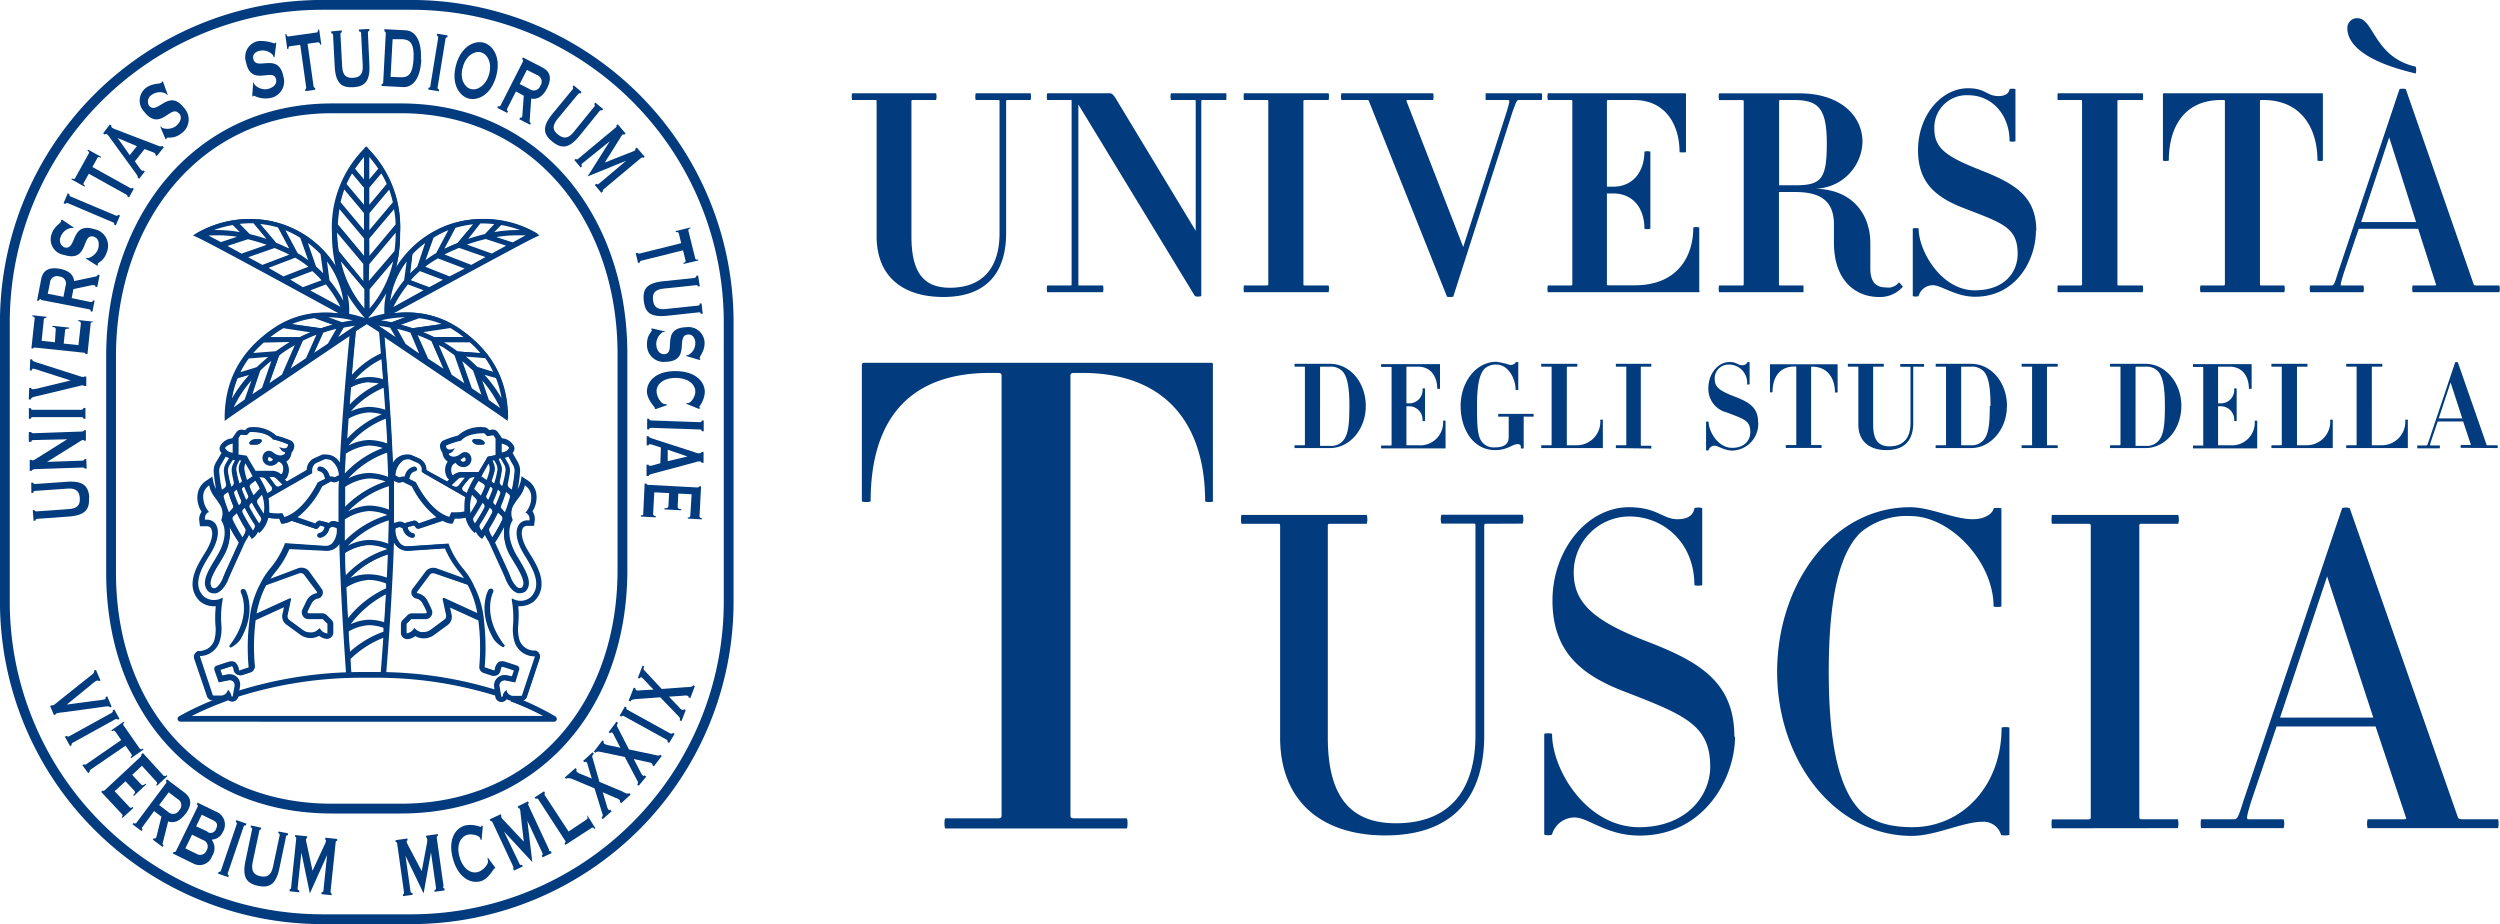 <svg xmlns="http://www.w3.org/2000/svg" viewBox="0 0 318.7 117.81"><defs><style>.cls-1{fill:#023b7e;}.cls-2{fill:none;stroke:#023b7e;stroke-miterlimit:3.86;stroke-width:1.25px;}</style></defs><g id="Layer_2" data-name="Layer 2"><g id="Layer_1-2" data-name="Layer 1"><path class="cls-1" d="M313.89,53.34h-3l1.51-4.58Zm4.5,3.78a.73.73,0,0,0,0-.36h-1.27a.24.24,0,0,1-.11,0l-3.68-10.56c0-.05-.33-.05-.35,0l-3.34,9.95c-.19.59-.22.64-.35.64h-1.12a.73.73,0,0,0,0,.36H311c.05,0,.05-.36,0-.36h-1.18c-.06,0-.05-.09.12-.64l.82-2.42H314l1,3s0,0-.06,0H313.7a.73.73,0,0,0,0,.36Zm-11.44,0V53.5h-.33a3,3,0,0,1-3.08,3.26h-1.1c-.05,0-.08,0-.08-.06V46.8s0-.06.08-.06h1.24a.73.73,0,0,0,0-.36h-4.57a1.09,1.09,0,0,0,0,.36h1.25a.06.06,0,0,1,.06.06v9.9a.06.06,0,0,1-.06.06h-1.25a1.09,1.09,0,0,0,0,.36h7.8s0,0,0,0m-9.53,0V53.5h-.33A3,3,0,0,1,294,56.76h-1.1c-.05,0-.08,0-.08-.06V46.8s0-.06.08-.06h1.24a.73.73,0,0,0,0-.36h-4.57a1.09,1.09,0,0,0,0,.36h1.25a.06.06,0,0,1,.06.06v9.9a.06.06,0,0,1-.06.06h-1.25a1.09,1.09,0,0,0,0,.36h7.8s0,0,0,0m-9.62,0V53.64a.58.58,0,0,0-.32,0,2.9,2.9,0,0,1-3.16,3.12h-1.38c-.09,0-.13,0-.13-.06V51.79h.34a1.71,1.71,0,0,1,1.71,1.89s.32,0,.32,0V49.53a.58.58,0,0,0-.32,0,1.7,1.7,0,0,1-1.71,1.89h-.34V46.8s0-.06.13-.06h1.33c1.77,0,2.47,1.41,2.47,2.82a1,1,0,0,0,.35,0V46.42s0,0-.06,0h-7.42s0,.36,0,.36h1.24s.07,0,.07.06v9.9s0,.06-.07.06h-1.24s0,.36,0,.36h8.15s0,0,0,0m-11.73-5.32c0,2.76-.25,3.82-.94,4.48a2,2,0,0,1-1.53.52h-1.18c-.06,0-.09,0-.09,0V46.8s0-.06.09-.06h1.18a2.06,2.06,0,0,1,1.53.53c.69.67.94,2.08.94,4.49m2.1,0c0-3-2.05-5.38-4.57-5.38h-4.51a1.09,1.09,0,0,0,0,.36h1.24c.05,0,.08,0,.08.06v9.9s0,.06-.08.06h-1.24a1.09,1.09,0,0,0,0,.36h4.51c2.52,0,4.57-2.41,4.57-5.36m-15.78,5.36a.73.73,0,0,0,0-.36h-1.26q-.09,0-.09-.06V46.8s0-.06.09-.06h1.26a.73.73,0,0,0,0-.36h-4.57a1.09,1.09,0,0,0,0,.36h1.24s.08,0,.08.06v9.9s0,.06-.08.06h-1.24a1.09,1.09,0,0,0,0,.36Zm-8.64-5.36c0,2.76-.25,3.82-.93,4.48a2,2,0,0,1-1.54.52H250.1c-.06,0-.09,0-.09,0V46.8s0-.06.09-.06h1.18a2.09,2.09,0,0,1,1.54.53c.68.67.93,2.08.93,4.49m2.1,0c0-3-2-5.38-4.57-5.38h-4.51a2.16,2.16,0,0,0,0,.36H248c.05,0,.08,0,.08.06v9.9s0,.06-.08.06h-1.24a2.16,2.16,0,0,0,0,.36h4.51c2.52,0,4.57-2.41,4.57-5.36m-10.58-5a.73.73,0,0,0,0-.36h-3a.73.73,0,0,0,0,.36h1.2q.09,0,.09.06v7.14c0,1.76-.82,2.94-2.68,2.94-1.49,0-2.08-.91-2.08-2.79V46.8s0-.06.11-.06h1.23a.73.73,0,0,0,0-.36h-4.55a.73.73,0,0,0,0,.36h1.25s.07,0,.07.06v7.29c0,2.26,1.5,3.29,3.61,3.29,2.36,0,3.39-1.35,3.39-3.44V46.8a.06.06,0,0,1,.06-.06Zm-11,3.28v-3.6s0,0,0,0h-8.57a.05.05,0,0,0-.05,0V50a.58.58,0,0,0,.32,0c0-1.76.79-3.28,2.83-3.28h.11q.09,0,.09.06v9.9s0,.06-.09.06h-1.23a.73.73,0,0,0,0,.36h4.53a.73.73,0,0,0,0-.36h-1.22c-.07,0-.1,0-.1-.06V46.8s0-.06.1-.06H231c2,0,2.92,1.52,2.92,3.28a.51.51,0,0,0,.3,0m-10.1,3.78c0-1.85-1.15-2.54-3-3.25s-2.53-1.16-2.53-2.25a1.75,1.75,0,0,1,1.83-1.82A2.31,2.31,0,0,1,222.72,49a.58.58,0,0,0,.32,0v-2.8c0-.05-.33-.05-.32,0s-.16.36-.59.36c-.65,0-.68-.41-1.65-.41-1.43,0-2.7,1.44-2.7,3.35a3.08,3.08,0,0,0,2.35,3.08c2.17.84,3,1,3,2.51,0,1-.69,2-2.32,2-1.8,0-3-2.1-3-3.33a.58.58,0,0,0-.32,0v3.63c0,.05.3.05.32,0a.78.78,0,0,1,.76-.57c.46,0,1.23.62,2.28.62a3.41,3.41,0,0,0,3.29-3.58m-13.63,3.32s0-.36,0-.36h-1.25q-.09,0-.09-.06V46.8s0-.06.09-.06h1.25s0-.36,0-.36H206a1.09,1.09,0,0,0,0,.36h1.24c.05,0,.08,0,.08.06v9.9s0,.06-.08.06H206a1.09,1.09,0,0,0,0,.36Zm-6.18,0V53.5H204a3,3,0,0,1-3.08,3.26h-1.1c-.05,0-.08,0-.08-.06V46.8s0-.06.08-.06h1.24a.73.73,0,0,0,0-.36h-4.58a2.16,2.16,0,0,0,0,.36h1.26a.06.06,0,0,1,.06.06v9.9a.06.06,0,0,1-.06.06h-1.26a2.16,2.16,0,0,0,0,.36h7.81s0,0,0,0m-8.8-4a.73.73,0,0,0,0-.36H191a1.09,1.09,0,0,0,0,.36h1.24c.06,0,.09,0,.09,0V55.7c0,.82-.47,1.33-1.74,1.33a1.92,1.92,0,0,1-1.55-.56c-.68-.7-.75-2-.75-4.71,0-2.53.27-4,.94-4.73a2.05,2.05,0,0,1,1.54-.55c1.46,0,2.44,1.72,2.44,3.22a.65.65,0,0,0,.34,0V46.17a.65.65,0,0,0-.34,0c0,.16-.3.36-.69.36a10.66,10.66,0,0,0-1.75-.41c-2.65,0-4.57,2.62-4.57,5.64s1.65,5.62,4.39,5.62c1.59,0,2.23-.76,2.86-.76.4,0,.44.17.43.55,0,0,.36,0,.36,0V53.11s0,0,.09,0Zm-11.21,4V53.64a.58.58,0,0,0-.32,0,2.91,2.91,0,0,1-3.17,3.12h-1.38c-.09,0-.12,0-.12-.06V51.79h.33a1.71,1.71,0,0,1,1.72,1.89s.32,0,.32,0V49.53a.58.58,0,0,0-.32,0,1.7,1.7,0,0,1-1.72,1.89h-.33V46.8s0-.06.12-.06h1.34c1.77,0,2.47,1.41,2.47,2.82a1,1,0,0,0,.35,0V46.42s0,0-.07,0h-7.42a.73.73,0,0,0,0,.36h1.24s.08,0,.08.06v9.9s0,.06-.08.06h-1.24a.73.73,0,0,0,0,.36h8.15s.05,0,.05,0m-12.26-5.32c0,2.76-.26,3.82-.94,4.48a2,2,0,0,1-1.53.52h-1.18c-.06,0-.09,0-.09,0V46.8s0-.06.09-.06h1.18a2.08,2.08,0,0,1,1.53.53c.68.67.94,2.08.94,4.49m2.09,0c0-3-2-5.38-4.56-5.38h-4.52a2.16,2.16,0,0,0,0,.36h1.25s.07,0,.07.06v9.9s0,.06-.07.06h-1.25a2.16,2.16,0,0,0,0,.36h4.52c2.52,0,4.56-2.41,4.56-5.36"/><path class="cls-1" d="M308,28.31h-7l3.57-10.81Zm10.62,8.94a1.79,1.79,0,0,0,0-.86h-3a.51.51,0,0,1-.25-.07L306.7,11.39c0-.11-.79-.11-.82,0L298,34.89c-.42,1.39-.5,1.5-.82,1.5H294.5a1.79,1.79,0,0,0,0,.86h6.76c.11,0,.11-.86,0-.86h-2.78c-.15,0-.11-.21.28-1.5l1.93-5.72h7.58l2.29,7.15s0,.07-.14.07h-2.86a1.79,1.79,0,0,0,0,.86Zm-22.5-16.78V12s0-.11-.07-.11H275.83a.11.11,0,0,0-.1.11v8.47a1.37,1.37,0,0,0,.75,0c0-4.14,1.86-7.72,6.68-7.72h.26c.14,0,.21,0,.21.14V36.25c0,.11-.07.14-.21.14h-2.9a1.79,1.79,0,0,0,0,.86h10.69a1.79,1.79,0,0,0,0-.86h-2.89c-.15,0-.22,0-.22-.14V12.89c0-.11.07-.14.22-.14h.21c4.83,0,6.9,3.58,6.9,7.72a1.26,1.26,0,0,0,.72,0m-23,16.78a1.79,1.79,0,0,0,0-.86h-3c-.15,0-.22,0-.22-.14V12.89c0-.11.07-.14.22-.14h3a1.79,1.79,0,0,0,0-.86H262.31a4.12,4.12,0,0,0,0,.86h2.93c.11,0,.18,0,.18.14V36.25c0,.11-.07.14-.18.14h-2.93a4.12,4.12,0,0,0,0,.86Zm-13.56-7.83c0-4.37-2.72-6-7-7.69s-6-2.72-6-5.3a4.12,4.12,0,0,1,4.33-4.29c3,0,5.26,2.47,5.26,5.87a1.37,1.37,0,0,0,.75,0V11.39c0-.11-.79-.11-.75,0-.08.39-.4.86-1.4.86-1.54,0-1.61-1-3.9-1-3.36,0-6.37,3.4-6.37,7.91,0,4.25,2.44,6,5.55,7.26,5.11,2,7.15,2.47,7.15,5.94,0,2.32-1.64,4.65-5.47,4.65-4.26,0-7.15-5-7.15-7.87,0-.08-.75-.08-.75,0v8.58c0,.11.71.11.75,0a1.88,1.88,0,0,1,1.82-1.36c1.07,0,2.9,1.47,5.37,1.47,5.22,0,7.76-4.65,7.76-8.44M232.88,18.26c0,4.54-.68,5.36-4,5.36H226.8V12.89c0-.11.07-.14.22-.14h1.64c3.11,0,4.22,1,4.22,5.51m9.7,18.35c.07,0-.47-.65-.51-.61a1.7,1.7,0,0,1-1.64.64c-1.22,0-2-.61-2-2.43V31c0-3.72-2.33-6.94-7.19-6.94a6.15,6.15,0,0,0,6.19-5.94c0-3.5-3-6.22-8-6.22H219.15a1.79,1.79,0,0,0,0,.86h3a.13.13,0,0,1,.14.14V36.25a.13.13,0,0,1-.14.14h-3a1.79,1.79,0,0,0,0,.86h10.76v-.86H227c-.15,0-.22,0-.22-.14V24.48h2.11c3,0,4.9,1,4.9,4.11v2.33c0,5.11,3,6.94,5.73,6.94a3.83,3.83,0,0,0,3-1.25m-25.9.53V29a1.4,1.4,0,0,0-.76,0c0,3.69-2,7.37-7.47,7.37h-3.26c-.21,0-.28,0-.28-.14V24.66h.78c2.65,0,4,2,4,4.47,0,.11.76.11.76,0v-9.8a1.4,1.4,0,0,0-.76,0c0,2.47-1.39,4.47-4,4.47h-.78V12.89c0-.11.07-.14.28-.14h3.15c4.18,0,5.83,3.32,5.83,6.65a2.82,2.82,0,0,0,.82,0V12s0-.11-.14-.11H197.32a1.79,1.79,0,0,0,0,.86h2.94c.1,0,.18,0,.18.14V36.25c0,.11-.08.14-.18.14h-2.94a1.79,1.79,0,0,0,0,.86h19.25a.1.1,0,0,0,.11-.11M196.54,12.75a1.79,1.79,0,0,0,0-.86h-7.15v.86h2.86c.21,0,.25.1-.18,1.5l-5.54,17.24-7.23-18.6c0-.11,0-.14.18-.14h3.22a1.79,1.79,0,0,0,0-.86H171a1.79,1.79,0,0,0,0,.86h3.22c.18,0,.25,0,.29.14l9.94,24.9c0,.1.82.1.82,0l7.55-23.54c.5-1.36.54-1.5.82-1.5Zm-27.17,24.5a1.79,1.79,0,0,0,0-.86h-3c-.14,0-.21,0-.21-.14V12.89c0-.11.07-.14.21-.14h3a1.79,1.79,0,0,0,0-.86h-10.8a3.1,3.1,0,0,0,0,.86h2.93c.11,0,.18,0,.18.14V36.25c0,.11-.07.14-.18.14h-2.93a3.1,3.1,0,0,0,0,.86Zm-13.05-24.5a4.12,4.12,0,0,0,0-.86h-7c-.14,0-.14.86,0,.86h2.89c.15,0,.22,0,.22.14V29.42L142.22,12.53c-.32-.5-.5-.64-.75-.64h-7.94c-.11,0-.11.86,0,.86h2.9c.18,0,.18,0,.18.14V36.25c0,.11,0,.14-.18.14h-2.9c-.11,0-.11.86,0,.86h7.08a1.79,1.79,0,0,0,0-.86h-3c-.14,0-.14,0-.14-.14V13.32l14.84,24.39c.11.15.83.11.83,0V12.89c0-.11.07-.14.21-.14Zm-24.94,0a1.79,1.79,0,0,0,0-.86h-7a1.79,1.79,0,0,0,0,.86h2.83c.14,0,.21,0,.21.14V29.74c0,4.15-1.93,6.94-6.33,6.94-3.51,0-4.9-2.15-4.9-6.58V12.89c0-.11.07-.14.25-.14h2.89a1.57,1.57,0,0,0,0-.86H108.63a1.79,1.79,0,0,0,0,.86h2.94c.1,0,.18,0,.18.14V30.1c0,5.33,3.54,7.76,8.51,7.76,5.58,0,8-3.19,8-8.12V12.89a.13.13,0,0,1,.14-.14Z"/><path class="cls-1" d="M302.55,91.48H290.66l6-18Zm15.88,14.09c.12,0,.12-1.13,0-1.13h-4.62a.68.68,0,0,1-.45-.17l-13.8-39.44c-.06-.17-1-.17-1,0L286,102.07c-.68,2.2-.79,2.37-1.24,2.37h-4.17a3.57,3.57,0,0,0,0,1.13h10.48c.17,0,.17-1.13,0-1.13h-4.45c-.28,0-.23-.34.39-2.37l3.21-9.46h12.62l3.89,11.66c.06.06-.06.17-.22.17h-4.68a2,2,0,0,0,0,1.13Zm-40.8,0a2,2,0,0,0,0-1.13H273c-.17,0-.28-.06-.28-.23V67c0-.23.11-.23.28-.23h4.68a2,2,0,0,0,0-1.13H261.57a4.28,4.28,0,0,0,0,1.13h4.62c.17,0,.34,0,.34.23v37.23c0,.17-.17.23-.34.23h-4.62a4.28,4.28,0,0,0,0,1.13Zm-21.47.84V92.78c0-.12-1-.12-1,0,0,7.38-5,12.67-11.38,12.67-2.37,0-4.85-.45-6.59-2.08-2.65-2.65-4.06-8.17-4.06-17.75s1.41-15.15,4.06-17.74a9.13,9.13,0,0,1,6.36-2.09c5.18,0,10.59,5.92,10.59,11.5,0,.11,1,.11,1,0V64.83c0-.11-1-.11-1,0-.11.62-1.07,1.36-2.64,1.36-2.43,0-5.41-1.53-8-1.53-9.86,0-16.95,9.75-16.95,21s7.32,20.9,17.18,20.9c3,0,6.53-1.8,9-1.8a2.32,2.32,0,0,1,2.37,1.69,2.53,2.53,0,0,0,1,0m-35-12.51c0-6.87-4.28-9.52-11-12.11S200.62,77,200.62,73a7.12,7.12,0,0,1,7.1-7.16c4.39,0,8.28,3.38,8.28,8.73,0,.12,1,.12,1,0V64.83c0-.17-1-.17-1,0-.12.62-.57,1.36-2.14,1.36-1.92,0-2.6-1.53-6.2-1.53-5.3,0-9.75,5.41-9.75,11.89,0,6.65,3.84,9.47,8.74,11.44,8,3.1,11.37,4.34,11.37,9.75,0,3.66-3,7.71-9.06,7.71-6.71,0-11.1-7.32-11.1-11.88,0-.12-1-.12-1,0v12.78c0,.17,1,.17,1,0a3,3,0,0,1,2.87-2.14c1.75,0,4.06,2.31,8.28,2.31,8.28,0,12.17-7.38,12.17-12.62M194.12,66.75a2,2,0,0,0,0-1.13H183.75a2,2,0,0,0,0,1.13h4.06c.22,0,.28,0,.28.23V93.74c0,6.64-3,11.21-10.14,11.21-5.69,0-8.68-3.27-8.68-10.93V67c0-.23.11-.23.39-.23h4.57a2,2,0,0,0,0-1.13H158.29c-.12,0-.12,1.13,0,1.13h4.61c.17,0,.29,0,.29.23V94c0,8.39,5.57,12.5,13.4,12.5,8.79,0,12.62-5,12.62-12.78V67c0-.23.12-.23.23-.23Zm-39.5-2.87V46.49c0-.08,0-.24-.17-.24H110.11a.26.26,0,0,0-.24.24V63.88c0,.16,1.12.16,1.12,0,0-9.34,4-16.34,15.21-16.34h1c.32,0,.48.08.48.32V104c0,.24-.16.32-.48.32h-6.68c-.16,0-.16,1.29,0,1.29h23.1c.16,0,.16-1.29,0-1.29h-6.68c-.32,0-.48-.08-.48-.32V47.86c0-.24.16-.32.48-.32h1c11.1,0,15.69,7,15.69,16.34,0,.16,1.05.16,1.05,0"/><path class="cls-1" d="M308,8.51c-5.37-1.18-5.37-6.19-7.48-6.19a1.24,1.24,0,0,0-1.28,1.29c0,1.64,1.5,4.07,8.72,5.76a1.78,1.78,0,0,0,0-.86"/><path class="cls-1" d="M59,8.56c.4-1.5,1.51-2.11,2.32-1.89S62.76,8,62.35,9.46s-1.5,2.11-2.32,1.89S58.57,10.05,59,8.56m.74,4c1.16.31,2.87-.45,3.52-2.87s-.45-3.94-1.61-4.25-2.87.45-3.52,2.87.45,3.94,1.61,4.25"/><path class="cls-1" d="M67.17,8.91l1.27.64a.9.9,0,0,1,.45,1.37.89.89,0,0,1-1.37.44l-1.27-.65Zm-2.51,5.48.11-.22c-.17-.08-.18-.18-.11-.33l1.11-2.18,1,.54-.17,2.32a1.22,1.22,0,0,1-.06.41.17.17,0,0,1-.23.05l-.11.22,1.37.7.11-.22a.27.27,0,0,1-.16-.3l.2-2.81c.75.13,1.44-.21,2-1.28.71-1.39.36-2.21-.58-2.69L66.66,7.32l-.11.22c.15.07.17.18.1.33l-2.82,5.54a.21.21,0,0,1-.33.11l-.11.23Z"/><path class="cls-1" d="M70.42,14.52c-1.36,1.68-1.15,2.62,0,3.54s2.1.92,3.46-.75l2.54-3.14c.11-.13.21-.15.31-.07l.16-.19-1-.83-.15.19a.22.22,0,0,1,0,.35l-2.59,3.19c-.72.9-1.31.88-2,.35s-.79-1.1-.07-2L73.69,12c.11-.12.21-.14.3-.07l.15-.2-1-.85-.16.2c.12.09.13.2,0,.33Z"/><path class="cls-1" d="M73.71,20.24c-.13.11-.24.1-.3,0l-.19.16.8.95.19-.16a.21.21,0,0,1,0-.34L77.74,18h0l-2.83,4.49,0,0,4.92-2h0l-3.48,2.93c-.13.1-.24.1-.33,0l-.19.16.83,1,.18-.16c0-.07,0-.18.09-.28l4.79-4c.12-.11.21-.08.27,0l.19-.16-1-1.17-.19.16c0,.05,0,.11,0,.18a1.8,1.8,0,0,1-.44.21l-3.45,1.36,2-3.19a1.71,1.71,0,0,1,.24-.35.15.15,0,0,1,.22,0l.19-.16-1-1.18-.19.16c.06.07.06.16-.07.26Z"/><path class="cls-1" d="M86.52,29.7,86.84,31l-5.29,1.32c-.16,0-.25,0-.28-.09l-.23.06.3,1.23.24-.06c0-.1,0-.19.2-.23l5.29-1.32.33,1.31c0,.1,0,.23-.27.29l0,.14L89,33.21l0-.14c-.24.06-.34,0-.37-.13l-.88-3.54c0-.1,0-.23.27-.29L88,29l-1.86.46,0,.14c.23-.06.34,0,.37.13"/><path class="cls-1" d="M88.57,35.43l-4,.42c-2.14.22-2.66,1-2.5,2.49s.83,2.13,3,1.91l4-.43c.16,0,.25,0,.26.18l.25,0-.14-1.31-.24,0a.22.22,0,0,1-.22.27l-4.09.43c-1.15.12-1.55-.31-1.64-1.15s.22-1.33,1.36-1.45l4.09-.43c.17,0,.26,0,.27.15l.24,0L89,35.14l-.24,0a.22.22,0,0,1-.22.26"/><path class="cls-1" d="M87.48,41.71c-3.36.12-1.15,3.38-2.82,3.44-.83,0-1-.93-1-1.29a1.86,1.86,0,0,1,.82-1.52.54.54,0,0,1,.22,0l.07-.09-1.68-.39-.1.12c.05,0,.11.06.11.1,0,.25-.66.62-.62,1.88a2.14,2.14,0,0,0,2.43,2.16C88.17,46,86,42.7,87.77,42.64c.6,0,.86.57.87,1.06a1.74,1.74,0,0,1-.82,1.52.88.88,0,0,1-.31.08l-.06.08,1.73.51.11-.1a.2.2,0,0,1-.09-.16c0-.28.66-.86.62-2a2.06,2.06,0,0,0-2.34-1.92"/><path class="cls-1" d="M89.85,50c0-1.39-1.22-2.65-3.65-2.69s-3.7,1.17-3.73,2.56c0,1.07,1,2,1,2.13s0,.06,0,.09l.11.07,1.46-.52-.1-.12a.51.51,0,0,1-.17,0c-.51,0-1.08-1-1.07-1.65,0-.93.92-1.72,2.5-1.69s2.45.84,2.44,1.77c0,.55-.49,1.38-.91,1.43h-.17l-.1.08,1.65.67L89.3,52s-.18-.07-.17-.12.18-.24.35-.57A3.33,3.33,0,0,0,89.85,50"/><path class="cls-1" d="M89.21,53.82,83,53.6c-.17,0-.25-.08-.24-.22H82.5l0,1.36h.25c0-.14.09-.21.26-.2l6.22.21c.16,0,.24.09.23.23h.25l0-1.37h-.25c0,.14-.09.21-.25.21"/><path class="cls-1" d="M89.18,65.73,89.37,62l-.24,0c0,.08-.09.15-.25.14l-6.22-.33c-.16,0-.24-.08-.24-.16h-.24L82,65.44c0,.16,0,.27-.31.26v.15l1.92.1V65.8c-.22,0-.35-.13-.35-.3l.15-2.74,1.89.1-.09,1.61c0,.21-.1.34-.51.32v.15l2.14.11V64.9c-.41,0-.46-.16-.45-.37l.08-1.61,1.7.09L88,65.67c0,.23-.12.31-.32.3v.14l1.8.1v-.15a.29.29,0,0,1-.31-.33"/><path class="cls-1" d="M14,90.19l.23-.1-.56-1.32-.23.09a.2.2,0,0,1-.11.3,8.91,8.91,0,0,1-1,.15l-3.82.51,3-2.44a5,5,0,0,1,.79-.6c.17-.07.25,0,.28.06l.23-.1-.58-1.35-.22.09a.55.55,0,0,1-.2.45L7.48,89.38a8.25,8.25,0,0,1-.66.52c-.06,0-.16,0-.21,0l-.22.1.49,1.16.23-.1a.27.27,0,0,1,.14-.14,4.63,4.63,0,0,1,.69-.1l5.48-.75c.17,0,.53-.09.61.12"/><path class="cls-1" d="M14.7,91.69c.14-.08.25-.06.32.07l.21-.12-.66-1.2-.21.12c.06.12,0,.23-.12.31l-5.44,3c-.14.07-.25,0-.32-.07l-.21.12.66,1.19L9.14,95c-.06-.12,0-.23.12-.31Z"/><path class="cls-1" d="M16,95.06l.78,1.11c.06.08.06.22-.14.36l.08.12,1.57-1.1-.08-.12c-.2.14-.34.09-.4,0l-2.09-3c-.06-.08,0-.22.15-.36L15.76,92l-1.57,1.1.09.12c.2-.14.33-.09.39,0l.78,1.12L11,97.42c-.14.09-.25.08-.29,0l-.2.14.73,1,.2-.15c-.06-.08,0-.19.09-.29Z"/><path class="cls-1" d="M16.93,102.86c-.16.15-.34.16-.45,0l-1.87-2L16,99.6l1.1,1.18c.15.15.18.3-.13.58l.1.11L18.63,100l-.1-.1c-.3.28-.43.22-.58.06l-1.1-1.18,1.24-1.16,1.82,2a.27.27,0,0,1,0,.44l.1.11,1.33-1.24-.1-.11a.28.28,0,0,1-.45,0L18.22,96,18,96.2c.05.06,0,.17-.08.28l-4.55,4.24c-.12.12-.23.12-.28.06l-.19.17,2.62,2.81c.11.11.17.22,0,.41l.1.1L17,103Z"/><path class="cls-1" d="M22.85,103.29a.9.9,0,0,1-1.43.2l-1.13-.86L21.51,101l1.13.86a.89.89,0,0,1,.21,1.42m.78.52c.94-1.25.73-2.12-.11-2.76l-2.24-1.69-.15.2a.21.21,0,0,1,0,.34l-3.74,5a.21.21,0,0,1-.34,0l-.15.2,1.14.85.14-.19a.21.21,0,0,1,0-.35l1.46-2,.94.71L20,106.44a1.4,1.4,0,0,1-.13.4.18.18,0,0,1-.24,0l-.15.2,1.23.92.15-.19a.26.26,0,0,1-.11-.32l.69-2.74c.71.26,1.45,0,2.17-.91"/><path class="cls-1" d="M26.45,106,25,105.34l.72-1.48,1.41.69c.45.22.71.5.41,1.12a.72.72,0,0,1-1.13.36m-.07,2.36a.87.87,0,0,1-1.3.45l-1.41-.69.85-1.75,1.41.69a.87.87,0,0,1,.45,1.3m.68-1.36a1.6,1.6,0,0,0,1.4-1,1.77,1.77,0,0,0-.92-2.58l-2.31-1.13-.11.23c.14.06.17.17.1.32l-2.73,5.59c-.07.15-.17.19-.31.12l-.11.22,2.71,1.33a1.69,1.69,0,0,0,2.3-1,1.81,1.81,0,0,0,0-2Z"/><path class="cls-1" d="M31.42,105l-1.29-.45-.08.24c.13,0,.18.14.12.3l-2,5.88c-.06.16-.15.21-.29.17l-.08.23,1.29.45.08-.24q-.2-.06-.12-.3l2-5.88c.05-.16.15-.21.28-.17Z"/><path class="cls-1" d="M35.46,106.21a.22.22,0,0,1,.19.29l-.85,4c-.25,1.12-.78,1.37-1.6,1.2s-1.2-.62-1-1.75l.85-4c0-.16.13-.23.23-.2l0-.24-1.32-.28,0,.24a.21.21,0,0,1,.17.29l-.84,4c-.44,2.1.17,2.85,1.59,3.16s2.3-.13,2.74-2.24l.84-4c0-.17.13-.23.25-.2l0-.25L35.51,106Z"/><path class="cls-1" d="M41.46,107.05c.07,0,.1,0,.09.16a1.53,1.53,0,0,1-.16.45L39.84,111l-.79-3.67A2.13,2.13,0,0,1,39,107a.17.17,0,0,1,.15-.15l0-.24-1.53-.16,0,.24c.09,0,.16.07.14.24l-.65,6.21c0,.17-.1.24-.19.23l0,.25,1.23.13,0-.25c-.16,0-.22-.1-.21-.27l.48-4.54h0l1.08,5.2h0L41.7,109h0l-.47,4.52c0,.16-.1.24-.25.22l0,.25,1.29.13,0-.24c-.08,0-.15-.1-.13-.26l.65-6.22c0-.16.1-.21.19-.2l0-.25-1.51-.16Z"/><path class="cls-1" d="M56.55,113l-.87-6.19c0-.16,0-.23.14-.24l0-.25-1.5.22,0,.24c.06,0,.11,0,.13.13a2.05,2.05,0,0,1,0,.48l-.69,3.66L52,107.71a3,3,0,0,1-.16-.39c0-.11,0-.18.11-.18l0-.25-1.52.21,0,.25c.1,0,.17,0,.2.19l.87,6.19c0,.17,0,.26-.13.27l0,.24,1.22-.17,0-.24a.21.21,0,0,1-.26-.21l-.64-4.52h0l2.31,4.79h0l.94-5.22h0l.64,4.5c0,.17,0,.26-.19.28l0,.24,1.28-.18,0-.24c-.09,0-.17-.06-.2-.22"/><path class="cls-1" d="M62.13,109.51a.42.42,0,0,1,.07.15c.14.48-.6,1.31-1.27,1.5-.89.26-1.9-.38-2.34-1.89s.09-2.59,1-2.85c.52-.15,1.47.06,1.63.44,0,.07,0,.12.06.17l.11.07.16-1.77-.17-.13c0,.07,0,.19-.06.21s-.28-.11-.65-.17a3.2,3.2,0,0,0-1.4,0c-1.34.39-2.18,1.94-1.52,4.27s2.21,3.21,3.55,2.82c1-.29,1.61-1.58,1.72-1.62h.1l0-.12-.92-1.25Z"/><path class="cls-1" d="M70,108.32l-2.64-5.67c-.07-.14,0-.23.06-.26l-.11-.23L66,102.8l.1.23c.06,0,.11,0,.16.09a1.6,1.6,0,0,1,.09.47l.42,3.7-2.57-2.74a1.63,1.63,0,0,1-.27-.33.14.14,0,0,1,0-.2l-.11-.22-1.39.65.1.22c.08,0,.17,0,.24.13l2.65,5.66c.07.15,0,.26,0,.3l.1.22,1.12-.52-.1-.22a.22.22,0,0,1-.32-.13L64.25,106h0l3.61,3.9h0l-.63-5.27h0l1.92,4.12c.07.15,0,.26-.09.32l.1.22,1.17-.54-.1-.23c-.08,0-.19,0-.26-.15"/><path class="cls-1" d="M74.81,104a.31.31,0,0,1,0,.45L72.48,106l-3-4.58c-.09-.14-.08-.25,0-.33l-.13-.21-1.19.77.14.21a.21.21,0,0,1,.34.07l3.39,5.22a.21.21,0,0,1-.07.34l.13.21,3.28-2.13c.14-.09.25-.13.4.1l.13-.08-1-1.61Z"/><path class="cls-1" d="M79.42,100.93l-3-1.25-.9-3.13c-.06-.19,0-.29.19-.46l-.17-.19L74.34,97l.16.18c.11-.09.21-.1.29,0a1.93,1.93,0,0,1,.19.54l.46,1.53L74,98.66a1.31,1.31,0,0,1-.47-.28.21.21,0,0,1,0-.29l-.16-.18L72,99.11l.16.18c.16-.13.34-.12.75,0l2.88,1.21,1,3.23a.41.41,0,0,1-.11.51l.16.18,1.13-1-.17-.19a.17.17,0,0,1-.24,0,1.54,1.54,0,0,1-.19-.46L76.84,101l1.66.72a1.28,1.28,0,0,1,.46.24c.08.09.12.19.05.25l.17.19,1.22-1.11-.16-.18c-.19.17-.61-.06-.82-.15"/><path class="cls-1" d="M83.32,96.2l-3.14-.66-1.49-2.9c-.09-.17-.06-.28.1-.49l-.2-.15-1,1.33.2.15c.08-.11.17-.15.27-.07a1.74,1.74,0,0,1,.29.5l.74,1.41L77.56,95a1.71,1.71,0,0,1-.52-.18.23.23,0,0,1-.06-.29l-.19-.14-1.08,1.43.19.15c.13-.17.32-.19.75-.1l3,.63,1.58,3a.4.4,0,0,1,0,.52l.19.15L82.38,99l-.2-.15a.17.17,0,0,1-.25,0,1.27,1.27,0,0,1-.27-.41l-.87-1.68,1.77.39a1.42,1.42,0,0,1,.5.15c.1.08.15.17.1.24l.2.15,1-1.32-.19-.15c-.17.21-.61,0-.84,0"/><path class="cls-1" d="M85.43,93.49l-5.44-3c-.15-.08-.18-.19-.12-.31l-.21-.12L79,91.24l.21.12c.07-.12.18-.14.32-.07l5.44,3c.15.08.18.19.12.31l.21.12L86,93.55l-.22-.12c-.07.12-.18.14-.32.06"/><path class="cls-1" d="M87.57,87.59l-3.21.24-2.22-2.38c-.14-.14-.14-.26,0-.5l-.23-.09-.6,1.56.24.08c0-.12.12-.18.24-.14a2.27,2.27,0,0,1,.42.4l1.1,1.15L81.7,88a1.29,1.29,0,0,1-.55,0,.2.2,0,0,1-.13-.25l-.23-.09-.65,1.67.24.09c.07-.19.24-.26.68-.3l3.11-.23,2.35,2.44c.18.2.2.31.12.5l.24.09.54-1.41-.23-.09a.18.18,0,0,1-.24.07,1.13,1.13,0,0,1-.37-.32l-1.3-1.36,1.81-.12a1.23,1.23,0,0,1,.52,0c.12,0,.19.11.16.2L88,89l.59-1.55-.23-.09c-.09.25-.57.22-.79.24"/><path class="cls-1" d="M35.2,10.14c.15.82-.76,1.15-1.12,1.22a1.84,1.84,0,0,1-1.63-.58.58.58,0,0,1-.08-.21l-.09-.05-.13,1.72.13.08c0-.06,0-.12.09-.13a3.23,3.23,0,0,0,2,.32,2.14,2.14,0,0,0,1.76-2.74c-.63-3.23-3.52-.6-3.85-2.31-.12-.59.43-.94.91-1A1.76,1.76,0,0,1,34.77,7a.7.7,0,0,1,.12.3l.1,0,.23-1.79-.12-.09a.18.18,0,0,1-.15.12,4.6,4.6,0,0,0-2.06-.3A2.06,2.06,0,0,0,31.36,7.9c.64,3.29,3.52.6,3.84,2.24"/><path class="cls-1" d="M36.76,6.25c0-.24.07-.34.16-.35l1.35-.19.76,5.4c0,.16,0,.25-.11.26l0,.25,1.26-.18,0-.24c-.1,0-.19-.06-.21-.22l-.76-5.4,1.34-.19c.1,0,.23.05.26.29l.15,0-.27-1.9-.15,0c0,.25-.07.35-.16.36l-3.62.51c-.1,0-.22-.06-.26-.3l-.14,0,.26,1.9Z"/><path class="cls-1" d="M46.9,4.19c0-.16.06-.25.18-.25V3.69l-1.32.07V4c.18,0,.26.07.27.23l.21,4.11C46.3,9.5,45.85,9.88,45,9.92s-1.32-.29-1.38-1.44l-.22-4.1c0-.17.06-.25.17-.26V3.88L42.22,4l0,.24q.23,0,.24.24l.21,4c.11,2.15.9,2.72,2.35,2.64s2.18-.72,2.07-2.87Z"/><path class="cls-1" d="M55.68,4.54c.14,0,.2.12.18.28l-1,6.15c0,.16-.11.23-.25.21l0,.24,1.35.22,0-.25c-.14,0-.2-.11-.17-.28l1-6.14c0-.16.11-.24.25-.21l0-.25L55.72,4.3Z"/><path class="cls-1" d="M11.38,63.42c-.1-1.45-.76-2.16-2.9-2l-4,.28c-.16,0-.25-.06-.26-.18l-.24,0L4,62.84l.25,0a.21.21,0,0,1,.22-.26l4.11-.29c1.15-.08,1.53.37,1.59,1.2s-.26,1.33-1.41,1.41l-4.1.29c-.17,0-.26-.06-.26-.16H4.18l.1,1.35.24,0c0-.15.07-.23.23-.24l4-.29c2.14-.15,2.69-.94,2.59-2.4"/><path class="cls-1" d="M4.33,59.81l6.22-.21c.16,0,.25.06.25.14h.25L11,58.52h-.24c0,.11-.08.19-.24.2L6,58.88l4.27-2.66a.75.75,0,0,1,.31-.14.12.12,0,0,1,.13.1h.24l0-1.34h-.25c0,.09-.08.16-.24.17l-6.22.22c-.16,0-.25-.07-.25-.15H3.67l0,1.24H4c0-.14.07-.22.24-.22L8.56,56l-4,2.51a.78.78,0,0,1-.37.17c-.1,0-.14,0-.14-.06H3.79l0,1.41h.25c0-.08.07-.16.24-.17"/><path class="cls-1" d="M10.39,52.24H4.17c-.16,0-.25-.07-.25-.21H3.68v1.36h.24c0-.14.09-.21.25-.21h6.22c.17,0,.25.07.25.21h.25V52h-.25c0,.14-.08.21-.25.21"/><path class="cls-1" d="M4.29,50.6l5.4-1.29c.42-.1.74-.19.82-.19s.16,0,.19.09H11L11,48h-.25a.22.22,0,0,1-.19.06,4.93,4.93,0,0,1-.67-.19L4.61,46.18c-.16-.06-.52-.14-.51-.37H3.85L3.8,47.24h.25A.2.2,0,0,1,4.28,47a8.76,8.76,0,0,1,1,.31L9,48.5l-3.8.92a5,5,0,0,1-1,.2c-.18,0-.23-.1-.23-.17H3.72l-.05,1.47h.25a.5.5,0,0,1,.37-.32"/><path class="cls-1" d="M4.22,44.44c0-.08.1-.14.27-.13l6.18.65c.17,0,.24.1.23.18l.25,0,.4-3.82c0-.16.06-.27.33-.25V41l-1.9-.2,0,.14c.22,0,.34.16.33.32L10,44l-1.88-.2.17-1.6c0-.21.11-.33.52-.29l0-.15-2.13-.22v.15c.4,0,.45.18.42.39L7,43.63l-1.69-.18.27-2.65c0-.23.15-.3.34-.28v-.14l-1.8-.19v.14a.28.28,0,0,1,.29.35L4,44.41Z"/><path class="cls-1" d="M6.37,36.06a.89.89,0,0,1,1.19-.81.89.89,0,0,1,.8,1.19l-.27,1.4-2-.39ZM5.24,38.24l6.12,1.19a.21.21,0,0,1,.19.28l.24,0,.27-1.4-.24,0c0,.18-.13.22-.29.19L9.14,38l.22-1.15,2.27-.48a1,1,0,0,1,.42,0,.16.16,0,0,1,.11.2l.24,0,.3-1.51-.24-.05a.28.28,0,0,1-.25.24l-2.76.58c-.08-.75-.6-1.32-1.77-1.55-1.53-.3-2.23.27-2.43,1.3l-.53,2.76.24,0a.21.21,0,0,1,.28-.19"/><path class="cls-1" d="M8.17,32.5c3.21,1,2.18-2.82,3.78-2.33.8.24.66,1.21.56,1.55a1.88,1.88,0,0,1-1.28,1.18l-.22,0-.09.05,1.46.92.14-.08s-.09-.09-.08-.13c.08-.24.83-.37,1.2-1.58A2.15,2.15,0,0,0,12,29.21C8.9,28.25,9.86,32,8.2,31.53a1,1,0,0,1-.49-1.28A1.78,1.78,0,0,1,9,29.07a1.27,1.27,0,0,1,.32,0L9.39,29,7.91,28l-.13.06a.16.16,0,0,1,0,.18c-.08.27-.9.59-1.23,1.69A2,2,0,0,0,8.17,32.5"/><path class="cls-1" d="M8.67,25.91l5.72,2.43c.16.06.2.16.15.29l.22.1.54-1.26-.23-.09c-.05.12-.16.16-.31.1L9,25.05c-.15-.07-.2-.17-.14-.3l-.23-.1-.53,1.26.23.1c.05-.13.15-.17.31-.1"/><path class="cls-1" d="M10.85,23.69c-.22-.12-.24-.26-.19-.35l.66-1.19,4.77,2.65c.14.08.18.18.14.25l.22.11.61-1.1-.21-.12c-.05.09-.16.12-.3,0l-4.77-2.65.65-1.18c.05-.09.18-.15.39,0L12.9,20l-1.68-.93-.07.13c.21.12.23.26.18.34l-1.77,3.2c-.05.08-.18.14-.39,0l-.07.12,1.67.93Z"/><path class="cls-1" d="M17.45,18.63l-.91,1.15L15,17.6Zm-3.77-1.5a3.39,3.39,0,0,1,.37.48l3.26,4.48c.16.22.3.42.24.55l.19.15.72-.92-.19-.15a.16.16,0,0,1-.22,0,1.67,1.67,0,0,1-.27-.32l-.59-.83L18.43,19l1,.38a1,1,0,0,1,.32.17.15.15,0,0,1,.05.2l.19.15.9-1.14-.2-.15a.58.58,0,0,1-.45,0l-5.44-2.09a2.22,2.22,0,0,1-.48-.22A.26.26,0,0,1,14.2,16L14,15.86,13.15,17l.2.15a.26.26,0,0,1,.33,0"/><path class="cls-1" d="M22.86,14.48c.51.66-.15,1.38-.44,1.6a1.88,1.88,0,0,1-1.72.23.61.61,0,0,1-.16-.16h-.11l.67,1.59h.15a.18.18,0,0,1,0-.15c.2-.15.89.18,1.89-.6a2.15,2.15,0,0,0,.32-3.24c-2-2.6-3.41,1.06-4.48-.31a1,1,0,0,1,.34-1.33,1.77,1.77,0,0,1,1.72-.23.88.88,0,0,1,.24.21h.1l-.61-1.7-.14,0a.18.18,0,0,1-.08.17c-.22.17-1.08,0-2,.68a2.05,2.05,0,0,0-.17,3c2.07,2.65,3.41-1.06,4.44.25"/><path class="cls-1" d="M49.79,9.8,50.05,5,51.32,5c1,.06,1.5.6,1.4,2.5s-.62,2.4-1.66,2.35Zm3.87-2.23c.12-2.45-.75-3.65-1.95-3.71L49,3.72V4c.11,0,.18.1.18.26l-.33,6.22c0,.16-.09.24-.2.23l0,.25,2.73.14c1.2.06,2.2-1,2.33-3.49"/><path class="cls-1" d="M85.12,58.79l0-1.46,2.52.86Zm3.93-1a2.05,2.05,0,0,1-.58-.17l-5.28-1.7c-.25-.09-.48-.17-.51-.31h-.24l0,1.17h.24a.16.16,0,0,1,.16-.15,2.07,2.07,0,0,1,.41.09l1,.33-.07,2-1,.28a1.38,1.38,0,0,1-.36.05.15.15,0,0,1-.15-.14h-.25l0,1.45h.25a.56.56,0,0,1,.36-.26l5.64-1.51a1.45,1.45,0,0,1,.51-.1.26.26,0,0,1,.27.18h.24l0-1.39h-.25a.25.25,0,0,1-.28.17"/><path class="cls-2" d="M41.09.62H52.42A40.47,40.47,0,0,1,92.89,41.09V76.71a40.47,40.47,0,0,1-40.47,40.47H41.09A40.47,40.47,0,0,1,.62,76.71V41.09A40.47,40.47,0,0,1,41.09.62Zm1.23,13.19h8.77c17.29,0,28.26,14,28.26,31.31V72.68c0,17.3-11,30.4-28.26,30.4H42.32C25,103.08,14.16,90.26,14.16,73V45.4C14.16,28.11,25,13.81,42.32,13.81Z"/><path class="cls-1" d="M29.84,88.26l.43-.17a52.92,52.92,0,0,1,15.78-2.42h1.48A51.63,51.63,0,0,1,63.42,88l.1,0-.22.69-.11,0A51.36,51.36,0,0,0,47.44,86.4H46a52.11,52.11,0,0,0-15.53,2.38l-.4.16Z"/><path class="cls-1" d="M30.17,88.79,30,88.32l.32-.12A52.51,52.51,0,0,1,47,85.79a51.67,51.67,0,0,1,16.36,2.36l-.15.47A51.58,51.58,0,0,0,47,86.29a52,52,0,0,0-16.54,2.38Z"/><path class="cls-1" d="M23,92a.39.39,0,0,1-.35-.27.37.37,0,0,1,.17-.41,36.52,36.52,0,0,1,5.31-2.44l1-.39.26.67-1,.39a39.88,39.88,0,0,0-3.94,1.72h44.8a35.45,35.45,0,0,0-4.06-1.83l-.11,0,.26-.67.11,0a35.6,35.6,0,0,1,5.36,2.56.38.38,0,0,1,.16.41.36.36,0,0,1-.35.27Z"/><path class="cls-1" d="M70.56,91.85H23a.24.24,0,0,1-.12-.46A37.32,37.32,0,0,1,28.12,89l.93-.35.17.47-.93.35a40.37,40.37,0,0,0-4.37,1.94H69.63a33.49,33.49,0,0,0-4.46-2l.17-.47a34.1,34.1,0,0,1,5.35,2.55.24.24,0,0,1,.11.28.25.25,0,0,1-.24.18"/><path class="cls-1" d="M29.21,82.36l.05-.07c2.95-3.79,1.47-6.7,1.46-6.73a.34.34,0,0,1,.14-.46.3.3,0,0,1,.16,0,.34.34,0,0,1,.3.18c.06.11,1.43,2.7-.69,6.27a3.63,3.63,0,0,1-1.19,1l-.07,0Z"/><path class="cls-1" d="M31,75.16a.2.2,0,0,0-.11,0,.23.23,0,0,0-.1.32s1.54,3-1.47,6.84l.06.07a3.81,3.81,0,0,0,1.14-1c2.08-3.52.75-6.06.69-6.17a.24.24,0,0,0-.21-.12"/><path class="cls-1" d="M32.1,56.71c-.06,0-.24,0-.31-.13a.22.22,0,0,1,0-.21l.11-.13a1,1,0,0,1,.59-.27h.57c.06,0,.23,0,.3.12a.21.21,0,0,1,0,.22l-.11.13a1,1,0,0,1-.58.27Z"/><path class="cls-1" d="M32.1,56.6h.57a.86.86,0,0,0,.5-.23l.11-.12s.11-.18-.2-.18h-.57a.86.86,0,0,0-.51.23l-.1.13s-.12.17.2.17"/><path class="cls-1" d="M64.13,82.51a3.58,3.58,0,0,1-1.18-1c-2.12-3.58-.76-6.17-.7-6.28a.35.35,0,0,1,.3-.18.34.34,0,0,1,.17,0,.35.35,0,0,1,.14.46s-1.5,2.94,1.45,6.73l.06.07-.17.19Z"/><path class="cls-1" d="M62.76,75.51a.23.23,0,0,0-.09-.32.27.27,0,0,0-.12,0,.24.24,0,0,0-.21.12c-.06.11-1.39,2.65.7,6.17a3.55,3.55,0,0,0,1.14,1l0-.07c-3-3.86-1.48-6.81-1.47-6.84"/><path class="cls-1" d="M46.4,22.86V20c-.36.45-.76.95-1.14,1.51Zm.68,0,1.14-1.35c-.37-.56-.78-1.06-1.14-1.51ZM46.4,26.1V23.92l-1.52-1.81a10.7,10.7,0,0,0-.7,1.34Zm.68,0,2.22-2.65a12.13,12.13,0,0,0-.69-1.34l-1.53,1.81Zm-.68,3.24V27.16l-2.51-3a12.31,12.31,0,0,0-.47,1.62Zm.68,0,3-3.55a12.31,12.31,0,0,0-.47-1.62l-2.51,3ZM63,29.59a16.17,16.17,0,0,1,2.89-.26h.41a13,13,0,0,0-2.4-.64Zm-35.32-.26a16.17,16.17,0,0,1,2.89.26l-.9-.9a13.67,13.67,0,0,0-2.4.64h.41m32,1.13c.72-.25,1.43-.45,2.14-.62L63,28.57a12.07,12.07,0,0,0-1.45-.08h-.32Zm-27.84-.62c.7.17,1.42.38,2.14.62l-1.66-2h-.31a13.94,13.94,0,0,0-1.45.08ZM65.36,30.9,67,30c-.36,0-.73,0-1.11,0a16.06,16.06,0,0,0-2.62.22ZM26.51,30l1.65.86,2.08-.68A16,16,0,0,0,27.63,30c-.38,0-.76,0-1.12.05m30.15,1.63.08,0c.51-.25,1-.48,1.57-.69l2-2.39a12.87,12.87,0,0,0-2.24.44Zm-21.45-.73c.52.21,1,.44,1.56.69l.08,0L35.44,29a12.1,12.1,0,0,0-2.25-.44ZM62.7,32.32l1.82-1-2.6-.85a24.21,24.21,0,0,0-2.4.71Zm-31.88,0L34,31.21c-.8-.28-1.61-.52-2.4-.71L29,31.35l1.83,1m15.58.26V30.4l-3.14-3.74c-.1.63-.16,1.27-.2,1.94Zm.68,0,3.34-4c0-.67-.1-1.3-.2-1.94L47.08,30.4Zm7.16.55a13.68,13.68,0,0,1,1.35-.89l1.54-2.92a11.57,11.57,0,0,0-1.54.75l-.33.2,0,0Zm-16.31-.89a14.82,14.82,0,0,1,1.34.89l-1-2.84-.36-.22a12.21,12.21,0,0,0-1.54-.75Zm22.14,1.5,1.81-1-3.36-1.17c-.5.2-1,.42-1.48.65l-.39.19Zm-26.63,0,3.42-1.3-.38-.2c-.49-.23-1-.45-1.49-.65l-3.36,1.17Zm6.84.21c.31.27.62.56.91.86l-.34-2.44a14,14,0,0,0-1.61-1.43Zm12,.86a12.33,12.33,0,0,1,.91-.86l1-3a11.82,11.82,0,0,0-1.62,1.43Zm-16.16.4L39.31,34a14.56,14.56,0,0,0-1.67-1.15l-3.4,1.3Zm21.18,0,1.93-1-3.41-1.3A13.62,13.62,0,0,0,54.21,34Zm-11,.6V33.64l-3.36-4v0A18.11,18.11,0,0,0,43.19,32Zm.68,0L50.29,32a18.11,18.11,0,0,0,.15-2.33v0l-3.36,4Zm-8.38.77,2.38-.88a14.35,14.35,0,0,0-1.17-1.17L37,35.64Zm16.11,0,1.74-.94-2.94-1.11a12.92,12.92,0,0,0-1.17,1.17ZM42,35.72a16.8,16.8,0,0,1,1.76,2.61,10.82,10.82,0,0,0-2.08-5Zm9.84-2.38a10.87,10.87,0,0,0-1.65,3.09,10.67,10.67,0,0,0-.44,1.92,17,17,0,0,1,1.77-2.63Zm-8.42,5.81a15.55,15.55,0,0,0-1.87-2.89l-2,.76,3.92,2.13M52,36.26a16,16,0,0,0-1.86,2.89L54,37Zm-8.54-2.94a13.63,13.63,0,0,0,3,6V36.87Zm3.66,6a13.63,13.63,0,0,0,3-6l-3,3.55ZM44.51,40a14.68,14.68,0,0,1,2,.54l-.13-.15a20.86,20.86,0,0,1-2.1-2.87A8.44,8.44,0,0,1,44.51,40Zm4.72-2.6a19.22,19.22,0,0,1-2.17,3l-.14.17A13.8,13.8,0,0,1,49,40v0a9.62,9.62,0,0,1,.23-2.56m-5.61,3.64q.66-.15,1.35-.24a15,15,0,0,0-3.12-.4Zm4.93-.24q.69.09,1.35.24l1.75-.64a15.33,15.33,0,0,0-3.1.4m-7.6,1c.45-.16.94-.31,1.45-.44l-2.32-.84a11.44,11.44,0,0,0-2.87.75Zm10.17-.44c.5.13,1,.28,1.49.44l3.7-.53a11.09,11.09,0,0,0-2.88-.74Zm-15,.44-.6.37c-.36.24-.72.5-1.06.77l3.78,0c.41-.21.87-.42,1.35-.61Zm17.83.5c.48.19.94.4,1.39.62l3.74,0c-.34-.27-.7-.53-1.07-.77l-.6-.37Zm-10.86.65,2.18-1.47c-.49.07-1,.16-1.47.25Zm7.35,0-.71-1.22c-.48-.09-1-.18-1.47-.25Zm-16.81.68A13.1,13.1,0,0,0,32.29,45l2.88-.23c.49-.36,1-.69,1.48-1l.27-.17ZM61.23,45a13.1,13.1,0,0,0-1.33-1.36l-3.31,0,.27.17a16.58,16.58,0,0,1,1.48,1ZM40,45,41.8,43.8l1.08-1.88c-.57.14-1.13.3-1.68.49Zm11.71-1.15,1.41,1,.31.2L52.32,42.4c-.55-.18-1.11-.34-1.69-.48ZM37,47l2-1.33,1.34-3c-.61.23-1.2.49-1.76.76Zm19.53,0L55,43.48c-.57-.27-1.16-.53-1.76-.76l1.34,3Zm6.34.4a11.83,11.83,0,0,0-1-1.74l-2.47-.2c.51.42,1,.86,1.46,1.31ZM31.71,45.7a11.08,11.08,0,0,0-1.06,1.74l2.07-.63c.46-.45,1-.89,1.46-1.31Zm13.66-3.49c-.12,1.29-.31,3.26-.51,5.57a11.54,11.54,0,0,1,3.69-2.73c-.08-1.06-.16-2-.23-2.72l-1.56-1Zm3.24,3.59a11,11,0,0,0-3.38,2.62A5.21,5.21,0,0,1,47,48.06h.1a6,6,0,0,1,1.73.28c-.07-.89-.13-1.74-.2-2.53M34.32,48.85l1.62-1.09L37.58,44l-.57.34c-.49.3-1,.62-1.43,1Zm24.87,0-1.26-3.57c-.45-.33-.93-.65-1.42-1L55.94,44l1.64,3.77Zm2.19,1.48-1.06-3.07c-.43-.4-.9-.82-1.39-1.22l1.22,3.46ZM34.59,46c-.5.4-1,.83-1.42,1.26l-1,3,1.24-.83Zm-4.3,2.22a12.14,12.14,0,0,0-.72,2.58,17.23,17.23,0,0,1,2.18-3Zm31.47-.44a16.38,16.38,0,0,1,2.18,3,12.74,12.74,0,0,0-.71-2.58Zm-17,1.59c-.06.71-.12,1.44-.17,2.19a12.25,12.25,0,0,1,3.74-2.68,5.63,5.63,0,0,0-1.24-.16H47a5.78,5.78,0,0,0-2.27.65M32.05,48.5a14.81,14.81,0,0,0-2.26,3.43l1.4-1Zm31.67,3.43a15.08,15.08,0,0,0-2.25-3.43L62.32,51l1.4,1M48.89,49.44a11.74,11.74,0,0,0-4.17,3A5.82,5.82,0,0,1,47,51.87h0a6.92,6.92,0,0,1,2.11.36c-.07-1-.13-1.89-.2-2.79m-4.47,3.94c-.06.84-.12,1.69-.17,2.53a12.48,12.48,0,0,1,4.39-3.09,5.81,5.81,0,0,0-1.55-.24H47a5.82,5.82,0,0,0-2.57.8m4.74,0a11.81,11.81,0,0,0-4.77,3.43A6.16,6.16,0,0,1,47,56.09h0a7.23,7.23,0,0,1,2.35.44c0-1-.11-2.1-.17-3.14m14.78,3.16h0l0,1.12,0,0a1.17,1.17,0,0,0,.94-.56V57.1c-.09-.22-.42-.41-.93-.55Zm-34.32,0c-.5.14-.83.33-.93.55v.06a1.18,1.18,0,0,0,.95.56l0,0V56.6l0-.05v-.1Zm4.74,1.7H34.3a.26.26,0,0,0-.14.17.27.27,0,0,0,0,.23.33.33,0,0,0,.25.16h.08a.4.4,0,0,0,.3-.26,3.8,3.8,0,0,1-.34-.25.24.24,0,0,0-.13,0m24.39.3a.39.39,0,0,0,.3.26h.05a.35.35,0,0,0,.28-.16.31.31,0,0,0,0-.23.26.26,0,0,0-.14-.17h-.06a.24.24,0,0,0-.13,0,2.35,2.35,0,0,1-.33.25m-14.61-.79c0,.89-.09,1.76-.13,2.62a12.74,12.74,0,0,1,4.85-3.27,5.84,5.84,0,0,0-1.77-.31H47a6.22,6.22,0,0,0-2.85,1m14,1.19a1,1,0,0,0-.48.32,1.3,1.3,0,0,0,0,1.22.11.11,0,0,0,.07.06h0a.1.1,0,0,0,.07,0,1.75,1.75,0,0,1,1-.41h2.12a.08.08,0,0,0,.08,0l.8-1.34.33-.59L63.17,58s0,0,0-.06v-2a.08.08,0,0,0,0-.05l-.27-.39a.09.09,0,0,0-.07,0l-.71.11-.39-.38a.07.07,0,0,0-.06,0c-2,0-2.71.72-2.87.94l0,0h0a11,11,0,0,0-1.9.62.09.09,0,0,0-.05.1.94.94,0,0,0,.13.29.48.48,0,0,0,.36.13,1.2,1.2,0,0,0,.35-.06l.31-.13-.19.28a.83.83,0,0,1-.58.41,1.31,1.31,0,0,0,0,.15.75.75,0,0,0,.16.13.87.87,0,0,0,.46.13,1.56,1.56,0,0,0,.88-.38l.14-.1a.83.83,0,0,1,.4-.11.8.8,0,0,1,.55.22,1,1,0,0,1,.28.69,1,1,0,0,1-1,1h0a1.14,1.14,0,0,1-1-.52M30.75,55.44a.09.09,0,0,0-.08,0l-.27.39a.07.07,0,0,0,0,.05v2a.1.1,0,0,0,.05.07l1,.14.33.59.8,1.34a.1.1,0,0,0,.08,0H34.8a1.75,1.75,0,0,1,1,.41l.06,0c.06,0,.08,0,.09-.06a1.3,1.3,0,0,0,0-1.22,1,1,0,0,0-.48-.32,1.13,1.13,0,0,1-1,.52,1,1,0,0,1-.73-.28,1,1,0,0,1-.28-.69,1,1,0,0,1,.28-.69.8.8,0,0,1,.55-.22.83.83,0,0,1,.4.11l.14.1a1.56,1.56,0,0,0,.88.38.93.93,0,0,0,.47-.13.73.73,0,0,0,.16-.14,1.27,1.27,0,0,0,0-.14.86.86,0,0,1-.58-.41l-.19-.28.31.13a1.2,1.2,0,0,0,.35.06.48.48,0,0,0,.37-.14,1,1,0,0,0,.12-.28.08.08,0,0,0-.05-.1,10.6,10.6,0,0,0-1.9-.62h0l0,0c-.16-.22-.83-.94-2.87-.94a.09.09,0,0,0-.06,0l-.38.38Zm18.64,2.25a12,12,0,0,0-5,3.31A6.13,6.13,0,0,1,47,60.29H47a7.37,7.37,0,0,1,2.47.5c0-1-.07-2-.12-3.1m12.69,3.49A9.51,9.51,0,0,0,62.4,60a1.41,1.41,0,0,0-.12-.9l-.56,1-.35.64ZM31.29,59.07a1.47,1.47,0,0,0-.11.9,9.38,9.38,0,0,0,.31,1.21l.71-.48-.35-.64-.56-1m-1,.08a1.38,1.38,0,0,0-.14.87,10.38,10.38,0,0,0,.37,1.61l.22-.15a.2.2,0,0,0,.08-.24,9.33,9.33,0,0,1-.35-1.12,1.79,1.79,0,0,1,.17-1.18l.1-.24h-.23Zm32.59-.21a1.85,1.85,0,0,1,.16,1.18,10.73,10.73,0,0,1-.33,1.09.22.22,0,0,0,.06.27l.23.15A13.47,13.47,0,0,0,63.4,60a1.46,1.46,0,0,0-.15-.87L63,58.69H62.8Zm.9.1a1.71,1.71,0,0,1,.19,1,12,12,0,0,1-.25,1.28.53.53,0,0,0,.22.58l.09.06a13.48,13.48,0,0,0,.4-1.79,1.44,1.44,0,0,0-.19-1l-.43-.73-.24.06Zm-34.5.22a1.45,1.45,0,0,0-.2,1,15.33,15.33,0,0,0,.4,1.79l.09-.06a.53.53,0,0,0,.22-.58,11.49,11.49,0,0,1-.25-1.28,1.83,1.83,0,0,1,.19-1l.21-.44-.24-.06Zm5.82,2.61a.41.41,0,0,0,.33.16.46.46,0,0,0,.2-.05l.36-.2L35.21,61a.66.66,0,0,0-.48-.2v0h-.39ZM57.91,62a.53.53,0,0,0,.2.05.43.43,0,0,0,.34-.16l.8-1h-.4v0a.67.67,0,0,0-.48.2l-.81.77Zm6.87-2.91A1.84,1.84,0,0,1,65,60.22c-.06.44-.15.92-.26,1.42a.54.54,0,0,0,.22.57l.29.2a17,17,0,0,0,.35-2.32,1.43,1.43,0,0,0-.21-.83L64.8,58.2a2.94,2.94,0,0,1-.43.17Zm-36.63.19a1.42,1.42,0,0,0-.2.83,15.27,15.27,0,0,0,.34,2.32l.29-.2a.53.53,0,0,0,.23-.57,12,12,0,0,1-.26-1.42,1.77,1.77,0,0,1,.24-1.15l.41-.7a2.94,2.94,0,0,1-.43-.17Zm4.93,1.58a11.45,11.45,0,0,1,1,2l.37-.2a.42.42,0,0,0,.14-.63l-.69-.9a.71.71,0,0,0-.55-.28v0Zm27.2,0a.72.72,0,0,0-.56.28L59,62a.44.44,0,0,0-.07.35.4.4,0,0,0,.21.28l.37.2a10.73,10.73,0,0,1,1-2h-.21v0ZM32,61.7a.37.37,0,0,0-.14.43c.14.34.3.69.47,1l.78-.86a6.05,6.05,0,0,0-.45-.82l-.1-.18Zm29.3,1.47c.17-.35.33-.7.47-1.05a.35.35,0,0,0-.13-.42L61,61.31l-.09.17a6.76,6.76,0,0,0-.46.83Zm-30.35-1a.21.21,0,0,0-.09.26c.16.43.33.86.53,1.29l.18-.2a.32.32,0,0,0,.05-.36c-.17-.36-.33-.73-.49-1.12Zm31.55-.13c-.15.39-.31.76-.49,1.12a.32.32,0,0,0,.05.36l.18.2c.2-.43.38-.86.53-1.29a.22.22,0,0,0-.08-.26ZM30,62.55a.33.33,0,0,0-.13.4c.17.49.37,1,.59,1.47l.23-.25a.34.34,0,0,0,.05-.35c-.21-.47-.39-.94-.55-1.4Zm33.48-.13c-.16.46-.34.93-.55,1.4a.34.34,0,0,0,0,.35l.23.25c.22-.48.42-1,.6-1.47a.35.35,0,0,0-.14-.4ZM44,62.07c0,.48,0,1,0,1.42s0,.73,0,1.11a13.11,13.11,0,0,1,5.15-3.22,6,6,0,0,0-2-.38H47a6.37,6.37,0,0,0-3,1.07m5.59-.1a12.73,12.73,0,0,0-5.23,3.24A6.3,6.3,0,0,1,47,64.45h.09a7.07,7.07,0,0,1,2.49.52V63.41c0-.47,0-.95,0-1.44m14.94.74c-.17.56-.38,1.15-.62,1.73a.32.32,0,0,0,0,.34l.47.52A18.17,18.17,0,0,0,65,63.38a.36.36,0,0,0-.15-.39ZM28.68,63a.36.36,0,0,0-.15.39,18.17,18.17,0,0,0,.66,1.92l.47-.52a.32.32,0,0,0,.05-.34c-.24-.58-.45-1.17-.62-1.73Zm31.5.07A4.8,4.8,0,0,0,60,65.48c.29-.44.56-.9.81-1.35a.43.43,0,0,0-.06-.49Zm-27.31.58a.43.43,0,0,0-.06.49c.25.45.52.91.81,1.35a4.7,4.7,0,0,0-.23-2.42ZM53,61.46l0,0c.18.37,1.84,3.69,4.22,4.41h.07l.23-.57.28,0a3.19,3.19,0,0,0,.54,0,3.34,3.34,0,0,0,.86-.11,4.52,4.52,0,0,1,0-.51c0-.08,0-.17,0-.25v-.1a7.61,7.61,0,0,1,.09-.9.08.08,0,0,0,0-.09l-5.53-3.17v-.46A1,1,0,0,0,53.2,59l-1-.44a1,1,0,0,0-.23,0,1.21,1.21,0,0,0-.67.2,2.48,2.48,0,0,0-.9,1.77.12.12,0,0,0,.05.1l.44.21H51a.58.58,0,0,1,.34-.09.83.83,0,0,1,.22,0l.1-.27a1.49,1.49,0,0,1,1.11-1h.07a.3.3,0,0,1,.3.23.27.27,0,0,1,0,.23.3.3,0,0,1-.19.14.86.86,0,0,0-.68.65l-.1.31ZM36.25,65.91h0c2.42-.73,4.07-4.05,4.25-4.42l0,0,.94-.46-.1-.3a.84.84,0,0,0-.68-.66.3.3,0,0,1-.19-.14.31.31,0,0,1,0-.23.3.3,0,0,1,.3-.23h.07a1.48,1.48,0,0,1,1.11,1l.11.27a.76.76,0,0,1,.21,0,.64.64,0,0,1,.34.09l.06,0,.47-.22a.09.09,0,0,0,.05-.1,2.48,2.48,0,0,0-.9-1.77,1.21,1.21,0,0,0-.67-.2.73.73,0,0,0-.21,0L40.37,59a1,1,0,0,0-.57.86v.46l-5.52,3.17a.08.08,0,0,0-.05.09,7.56,7.56,0,0,1,.09.91v.09a2.29,2.29,0,0,1,0,.25,4.42,4.42,0,0,1,0,.51,3.19,3.19,0,0,0,.85.11,3.1,3.1,0,0,0,.54,0l.28,0Zm16.45.42a.83.83,0,0,1,.63.3l.05.08,2.25-.78A11.53,11.53,0,0,1,52.5,62l-1.16-.57h-.05a.68.68,0,0,1-.4.11.84.84,0,0,1-.34-.08l-.32-.15c0,.72,0,1.43,0,2.12,0,1,0,2,0,3.22l.1,0,.47-.15a.83.83,0,0,1,.22,0,.76.76,0,0,1,.53.2l.93-.27.21,0m-11.83,0,.21,0,.91.25,0,.11V66.6a.71.71,0,0,1,.5-.18.78.78,0,0,1,.22,0l.45.14c0-1.16,0-2.18,0-3.11,0-.69,0-1.42.06-2.16l-.24.12a.89.89,0,0,1-.35.08.8.8,0,0,1-.4-.11l-.05,0L41.07,62a11.41,11.41,0,0,1-3.13,3.94l2.25.78.06-.08a.79.79,0,0,1,.62-.3M61.52,64.1c-.35.63-.73,1.26-1.15,1.88a.44.44,0,0,0,0,.43,1.91,1.91,0,0,0,.2.34,21.16,21.16,0,0,0,1.2-2,.4.4,0,0,0-.06-.45Zm-29.62.17a.4.4,0,0,0-.06.45,23.46,23.46,0,0,0,1.2,2,1.91,1.91,0,0,0,.2-.34.44.44,0,0,0,0-.43,21.91,21.91,0,0,1-1.14-1.88Zm30.53.45a20.32,20.32,0,0,1-1.25,2.15.45.45,0,0,0,0,.42,2.47,2.47,0,0,0,.21.35,21.64,21.64,0,0,0,1.34-2.26.4.4,0,0,0-.07-.45ZM31,64.93a.39.39,0,0,0-.06.45,21.55,21.55,0,0,0,1.33,2.26,1.79,1.79,0,0,0,.21-.35.42.42,0,0,0,0-.42,22.21,22.21,0,0,1-1.25-2.15Zm-1.25.9a.4.4,0,0,0-.07.44,20.36,20.36,0,0,0,1.25,2.24,3,3,0,0,0,.39-.77.37.37,0,0,0,0-.35c-.4-.67-.77-1.35-1.1-2Zm33.74-.47a21.19,21.19,0,0,1-1.1,2,.4.4,0,0,0,0,.35,3,3,0,0,0,.39.77,16.87,16.87,0,0,0,1.25-2.24.4.4,0,0,0-.07-.44Zm-19.53.89c0,.88,0,1.77,0,2.69a12.85,12.85,0,0,1,5.43-3.29,6.56,6.56,0,0,0-2.31-.5H47a6.48,6.48,0,0,0-3.08,1.09m5.63.1a12.18,12.18,0,0,0-5.2,3.23A6.16,6.16,0,0,1,47,68.83h.12a6.75,6.75,0,0,1,2.37.48c0-1,.06-2,.07-3M44,70.58c0,.91,0,1.83.09,2.74A12.3,12.3,0,0,1,49.38,70a6.37,6.37,0,0,0-2.29-.51H47a6.27,6.27,0,0,0-3,1m5.42.2a11.65,11.65,0,0,0-4.81,3A6,6,0,0,1,47,73.21h.08a7,7,0,0,1,2.23.42c.05-.95.09-1.9.13-2.85M27.05,74.92a.49.49,0,0,0,.23.06l.09,0c.31-.06.69-.5,1-1.17.11-.3.26-.64.41-1l1.66-3.65L30.35,69a17.73,17.73,0,0,1-1.08-1.84,5.91,5.91,0,0,1-.89,3.95c-.1.19-.23.39-.36.62C27,73.34,26.55,74.38,27.05,74.92Zm37.73-2.11c.14.33.29.68.41,1,.32.66.7,1.1,1,1.16l.09,0a.57.57,0,0,0,.26-.08c.47-.52,0-1.56-1-3.18l-.37-.62a6,6,0,0,1-.88-3.95A18.93,18.93,0,0,1,63.22,69l-.11.17Zm-20.62,2c.06,1.37.13,2.72.2,4A13.11,13.11,0,0,1,49.22,75l0-.61a6.08,6.08,0,0,0-2.15-.46H47a6.17,6.17,0,0,0-2.83.94m5,.91a13.14,13.14,0,0,0-4.47,3.8A5.94,5.94,0,0,1,47,79h.09a6.51,6.51,0,0,1,1.89.32c.07-1.14.15-2.33.21-3.54M40.84,80.2a1.21,1.21,0,0,0,.83.55h0s.06,0,.07,0a.08.08,0,0,0,0-.07V79.59a.14.14,0,0,0,0-.07l-.6-.59a.09.09,0,0,0-.06,0l-1.75,0a.84.84,0,0,1-.72-.4.89.89,0,0,1-.06-.84c.15-.31.31-.64.48-1a1.81,1.81,0,0,1,1.31-1.07.1.1,0,0,0,.08-.05.12.12,0,0,0,0-.1l-1.65-2.2a.49.49,0,0,0-.4-.2.57.57,0,0,0-.18,0l-4.26,1.54a12.48,12.48,0,0,0-1.22,3.6l4.21-1.93h0a.21.21,0,0,1,.11,0,.18.18,0,0,1,.06.17l-.43,2a.58.58,0,0,0,.22.59l1.75,1.29a1.51,1.51,0,0,0,.9.29,2,2,0,0,0,.34,0,1.58,1.58,0,0,0,.75-.43l.1-.11Zm14.37-7.13a.51.51,0,0,0-.41.2l-1.65,2.2a.12.12,0,0,0,0,.1.1.1,0,0,0,.08.05,1.78,1.78,0,0,1,1.31,1.07c.17.31.33.64.48,1a.86.86,0,0,1-.78,1.24l-1.74,0a.09.09,0,0,0-.07,0l-.6.59a.14.14,0,0,0,0,.07v1.06a.08.08,0,0,0,0,.07.09.09,0,0,0,.06,0,1.22,1.22,0,0,0,.85-.55l.06-.14.11.11a1.54,1.54,0,0,0,.74.43,2,2,0,0,0,.35,0,1.5,1.5,0,0,0,.89-.29l1.75-1.29a.56.56,0,0,0,.22-.59l-.43-2a.18.18,0,0,1,.06-.17l0,0,.08,0,.08,0,4.19,1.92a12.12,12.12,0,0,0-1.23-3.6L55.38,73.1l-.17,0M44.46,80.48c0,.91.11,1.78.16,2.6a12.72,12.72,0,0,1,4.26-2.55l0-.5a6,6,0,0,0-1.83-.33H47a5.89,5.89,0,0,0-2.53.78m19.81,6.28a.61.61,0,0,0-.6.72l.22,1.28a.09.09,0,0,0,.09.08.11.11,0,0,0,.1-.08,1.21,1.21,0,0,1,.38-.72l.12-.1,0,.15a.91.91,0,0,0,.86.62h1a.09.09,0,0,0,.09-.07l1.63-4.89a.09.09,0,0,0,0-.08s0,0-.06,0H68a2.67,2.67,0,0,1-2.41-1.86,5.76,5.76,0,0,1-.18-2.19,13.23,13.23,0,0,0-.17-3.14l0-.2.19.08a2,2,0,0,0,2.23-.25c1.53-1.52.2-3.71-.68-5.15q-.21-.33-.36-.6c-.85-1.5-1-2.8-.4-3.57a1.34,1.34,0,0,1,1.13-.45h.15v-.08a.88.88,0,0,0-.42-.87l-.1,0,.07-.1a3,3,0,0,0,.67-2.12A1.75,1.75,0,0,0,67,61.94l-.12-.08,0,.14a3.84,3.84,0,0,1-.76,1.45c-.18.24-.37.5-.56.81a2.08,2.08,0,0,0-.2,2l0,0,0,.05c-.69,1.06-.53,2.66.44,4.38.1.19.23.38.36.6,1,1.68,1.79,3.14.84,4.09a1.14,1.14,0,0,1-.71.24,1,1,0,0,1-.24,0c-.54-.11-1.06-.65-1.5-1.55q-.18-.48-.42-1l-1.82-4a7.36,7.36,0,0,1-.5-.87l-.35.51-.25-.2a1.91,1.91,0,0,1-.55-.74l-.14.19-.25-.24A3.65,3.65,0,0,1,59.35,66a4.05,4.05,0,0,1-1,.12l-.38,0-.26.64h-.26a3,3,0,0,1-1-.36l-3,1-.12,0a.37.37,0,0,1-.28-.13l-.21-.27a.08.08,0,0,0-.07,0L52,67.2l0,.11a.87.87,0,0,0,.68.66.3.3,0,0,1,.19.14.31.31,0,0,1,0,.23.29.29,0,0,1-.3.23h-.06a1.49,1.49,0,0,1-1.12-1l-.09-.24a.7.7,0,0,1-.3-.13.1.1,0,0,0-.08,0l-.48.15a.1.1,0,0,0-.07.09,2.51,2.51,0,0,0,.61,1.89,1.24,1.24,0,0,0,.8.31H52l5.2-.35,0,.08a11,11,0,0,0,1.88,3.17,9.88,9.88,0,0,1,1.29,2c0,.08.22.46.22.46h0a12.16,12.16,0,0,1,1.1,4v.11A28.06,28.06,0,0,1,61.79,85a.08.08,0,0,0,.06.09l1.13.38h.08a.18.18,0,0,0,0-.07,1.49,1.49,0,0,1,.5-1,.63.63,0,0,1,.36-.1,1,1,0,0,1,.29,0c.5.15,1.08.34,1.72.56a.43.43,0,0,1,.24.22.42.42,0,0,1,0,.33L65.69,87l-1.3-.27h-.12M29.12,88a1.28,1.28,0,0,1,.38.72.09.09,0,0,0,.09.08.09.09,0,0,0,.09-.08l.22-1.28a.61.61,0,0,0-.6-.72h-.12l-1.3.27-.55-1.57a.44.44,0,0,1,.26-.55c.64-.22,1.22-.41,1.72-.56a1.1,1.1,0,0,1,.29,0,.66.66,0,0,1,.37.1,1.54,1.54,0,0,1,.5,1,.1.1,0,0,0,0,.07h0l1.16-.38a.08.08,0,0,0,.06-.09,27.82,27.82,0,0,1,.12-6V79a12.08,12.08,0,0,1,1.15-4.15l.18-.36a9.85,9.85,0,0,1,1.28-2,11.27,11.27,0,0,0,1.89-3.17l0-.08,5.21.35h0a1.22,1.22,0,0,0,.8-.31,2.51,2.51,0,0,0,.61-1.89.1.1,0,0,0-.07-.09l-.46-.14h0a.15.15,0,0,0-.08,0,.62.62,0,0,1-.3.14l-.1.25a1.48,1.48,0,0,1-1.11,1h-.07a.3.3,0,0,1-.26-.46.3.3,0,0,1,.19-.14.88.88,0,0,0,.68-.65l0-.12L40.9,67h0a.1.1,0,0,0-.08,0l-.21.27a.37.37,0,0,1-.28.13l-.11,0-3.05-1a3,3,0,0,1-1.06.36h-.26l-.26-.64-.38,0a4.12,4.12,0,0,1-1-.12,3.65,3.65,0,0,1-.92,1.72l-.25.24-.14-.19a2.07,2.07,0,0,1-.54.74l-.26.2-.35-.51a8,8,0,0,1-.51.89l-1.81,4c-.16.34-.29.67-.42,1-.44.9-1,1.44-1.5,1.55a1,1,0,0,1-.24,0,1.11,1.11,0,0,1-.69-.23c-1-1-.2-2.42.83-4.1.13-.22.25-.41.35-.6,1-1.72,1.14-3.32.44-4.38l0-.05,0,0a2.09,2.09,0,0,0-.21-2c-.19-.31-.38-.57-.55-.81A3.7,3.7,0,0,1,26.69,62l0-.14-.12.08a1.79,1.79,0,0,0-.66,1.14,3,3,0,0,0,.68,2.12l.07.1-.11,0a.88.88,0,0,0-.42.87v.08h.15a1.37,1.37,0,0,1,1.14.45c.59.77.44,2.07-.4,3.57l-.36.6c-.89,1.44-2.22,3.63-.69,5.16a2.09,2.09,0,0,0,2.24.24l.18-.08,0,.2a12.82,12.82,0,0,0-.18,3.14A5.57,5.57,0,0,1,28,81.77a2.68,2.68,0,0,1-2.44,1.86h0l-.06,0a.08.08,0,0,0,0,.08l1.62,4.89a.1.1,0,0,0,.09.07h.95a.9.9,0,0,0,.86-.62l.05-.15ZM66.5,60.72l.94.64A2.48,2.48,0,0,1,68.38,63a3.32,3.32,0,0,1-.5,2.19,1.63,1.63,0,0,1,.29,1.13l-.09.72-.78,0a.72.72,0,0,0-.57.18c-.4.53-.23,1.57.46,2.79l.33.55c1,1.57,2.52,4.13.59,6.07a2.91,2.91,0,0,1-1.81.65h-.23a14.88,14.88,0,0,1,0,2.37,5.1,5.1,0,0,0,.15,1.94A2,2,0,0,0,68,82.93h.15l.12,0a.8.8,0,0,1,.54,1l-1.63,4.89a.8.8,0,0,1-.76.54h-1a1.62,1.62,0,0,1-.83-.23.79.79,0,0,1-.66.36h0a.79.79,0,0,1-.79-.66L63,87.6a1.34,1.34,0,0,1,.38-1.17,1.31,1.31,0,0,1,.92-.37l.26,0,.7.15.25-.73c-.52-.18-1-.34-1.43-.47H64c-.07,0-.16.27-.19.45a.81.81,0,0,1-.36.57.83.83,0,0,1-.43.13.7.7,0,0,1-.25,0l-1.13-.37a.8.8,0,0,1-.54-.82,27.52,27.52,0,0,0-.11-5.8h0v-.07l-3.62-1.65.2.91a1.28,1.28,0,0,1-.49,1.31l-1.75,1.28a2.21,2.21,0,0,1-1.82.37,2.07,2.07,0,0,1-.58-.23,1.82,1.82,0,0,1-.9.39h-.07a.85.85,0,0,1-.57-.19.8.8,0,0,1-.28-.61V79.59a.8.8,0,0,1,.24-.57l.59-.59a.84.84,0,0,1,.56-.24h1.74a.16.16,0,0,0,.14-.08.15.15,0,0,0,0-.16c-.14-.3-.29-.62-.46-.92a1.3,1.3,0,0,0-.73-.7.79.79,0,0,1-.67-.45.78.78,0,0,1,.08-.82l1.65-2.2a1.23,1.23,0,0,1,1-.48,1.14,1.14,0,0,1,.41.07l3.49,1.26a9.54,9.54,0,0,0-.59-.79,12.17,12.17,0,0,1-1.84-3l-4.7.31h-.09a1.92,1.92,0,0,1-1.27-.5,2.28,2.28,0,0,1-.44-.57c-.2,6.33-.71,13.25-1,16.86v.11l-.71-.06V86c.11-1.31.23-2.92.35-4.69A12.68,12.68,0,0,0,44.69,84c0,.72.14,2.11.14,2.11l-.7,0v-.1c-.26-3.56-.71-10.4-.87-16.65a1.79,1.79,0,0,1-.3.36,1.92,1.92,0,0,1-1.27.5h-.07L36.89,70a11.87,11.87,0,0,1-1.84,3,9.46,9.46,0,0,0-.58.79L38,72.44a1.23,1.23,0,0,1,.42-.07,1.21,1.21,0,0,1,1,.48L41,75.05a.79.79,0,0,1-.58,1.27,1.28,1.28,0,0,0-.74.7c-.16.3-.32.62-.46.92a.18.18,0,0,0,0,.16.16.16,0,0,0,.14.08h1.74a.84.84,0,0,1,.56.24l.6.59a.79.79,0,0,1,.23.57v1.06a.8.8,0,0,1-.28.61.81.81,0,0,1-.52.19h-.11a1.78,1.78,0,0,1-.9-.39,2.13,2.13,0,0,1-.59.23,2.18,2.18,0,0,1-1.81-.37l-1.76-1.28A1.3,1.3,0,0,1,36,78.32l.2-.91-3.61,1.65v0h0a27.08,27.08,0,0,0-.1,5.82.82.82,0,0,1-.55.82l-1.13.37a.66.66,0,0,1-.25,0,.83.83,0,0,1-.43-.13.81.81,0,0,1-.36-.57.9.9,0,0,0-.19-.47s0,0-.06,0l-1.43.47.26.73.69-.15.26,0a1.31,1.31,0,0,1,.92.37,1.34,1.34,0,0,1,.38,1.17l-.23,1.28a.78.78,0,0,1-.78.66.8.8,0,0,1-.67-.36,1.6,1.6,0,0,1-.83.23h-.95a.8.8,0,0,1-.76-.54L24.76,84a.8.8,0,0,1,.11-.72.84.84,0,0,1,.42-.29l.09,0h.17a2,2,0,0,0,1.77-1.39,5.09,5.09,0,0,0,.14-1.93,14,14,0,0,1,.05-2.38h-.24a2.8,2.8,0,0,1-1.8-.65c-1.94-1.94-.37-4.5.56-6,.14-.22.26-.41.35-.58.69-1.22.86-2.26.46-2.79a.72.72,0,0,0-.58-.18l-.77,0-.09-.72a1.63,1.63,0,0,1,.3-1.13A3.27,3.27,0,0,1,25.19,63a2.47,2.47,0,0,1,.95-1.62l.94-.64a4.09,4.09,0,0,0,.47,1.61,18.62,18.62,0,0,1-.31-2.19,2.2,2.2,0,0,1,.31-1.25l.63-1.06.06-.09-.15-.21a.73.73,0,0,1,0-.73,1.9,1.9,0,0,1,1.39-.93h.11l.53-.77a.8.8,0,0,1,.66-.35h.06l.4.07.13-.13a.8.8,0,0,1,.56-.24,4.25,4.25,0,0,1,3.29,1.06,11.81,11.81,0,0,1,1.83.62.78.78,0,0,1,.45.86,1.46,1.46,0,0,1-.34.71,1.45,1.45,0,0,1-.67,1.13l0,0a1.9,1.9,0,0,1,.15,1.88.71.71,0,0,1-.32.4l.24.24L39.1,59.9v0a1.64,1.64,0,0,1,1-1.51l1-.45.07,0a1.73,1.73,0,0,1,.41,0,2,2,0,0,1,1.06.32,2.28,2.28,0,0,1,.68.73c.3-5.95.89-12.56,1.24-16.14-4.36,2.94-14.14,9.54-15.37,10.41l-.55.4v-.69c.11-4.77,2.21-8.46,6.44-11.27a11.41,11.41,0,0,1,6.45-1.85,15.53,15.53,0,0,1,1.65.1c-3.12-1.7-16.46-9-18-9.67l-.58-.27.55-.33a13.48,13.48,0,0,1,6.75-1.75,12.27,12.27,0,0,1,6.33,1.67,13.05,13.05,0,0,1,4.55,4.32,17.56,17.56,0,0,1-.46-4.14,14.3,14.3,0,0,1,4-10.73l.34-.4.34.4a14.3,14.3,0,0,1,4,10.73,17.41,17.41,0,0,1-.49,4.26,13,13,0,0,1,4.61-4.44,12.32,12.32,0,0,1,6.33-1.67,13.55,13.55,0,0,1,6.76,1.75l.55.33-.59.27c-1.54.71-14.89,8-18,9.67a15.72,15.72,0,0,1,1.66-.1,11.46,11.46,0,0,1,6.45,1.85c4.22,2.81,6.33,6.5,6.44,11.27v.69l-.56-.4c-1.15-.82-9.92-6.75-15.19-10.3.31,3.59.84,10.18,1.07,16.1a2.29,2.29,0,0,1,.74-.8,1.93,1.93,0,0,1,1-.32,1.73,1.73,0,0,1,.41,0l.06,0,1.07.45a1.64,1.64,0,0,1,1,1.51v0L57,61.36l.25-.24a.72.72,0,0,1-.33-.4,1.9,1.9,0,0,1,.15-1.88l0,0a1.48,1.48,0,0,1-.67-1.13A1.56,1.56,0,0,1,56.1,57a.78.78,0,0,1,.45-.86,11.81,11.81,0,0,1,1.83-.62,4.27,4.27,0,0,1,3.29-1.06.78.78,0,0,1,.56.24l.13.13.41-.07h.06a.78.78,0,0,1,.65.35l.53.77h0l.09,0a1.92,1.92,0,0,1,1.39.94.74.74,0,0,1,0,.72,1.91,1.91,0,0,1-.15.21l.06.08L66,58.89a2.19,2.19,0,0,1,.3,1.25A16.69,16.69,0,0,1,66,62.33a3.88,3.88,0,0,0,.48-1.61"/><path class="cls-1" d="M68.25,83.79l-1.63,4.89a.19.19,0,0,1-.18.14h-1a1,1,0,0,1-1-.7,1.16,1.16,0,0,0-.34.66.2.2,0,0,1-.19.16.2.2,0,0,1-.2-.16l-.23-1.28a.72.72,0,0,1,.21-.64.69.69,0,0,1,.64-.19l1.21.25.52-1.49a.33.33,0,0,0,0-.24.35.35,0,0,0-.19-.17c-.63-.22-1.21-.41-1.71-.56a.65.65,0,0,0-.57,0,1.42,1.42,0,0,0-.45.89.24.24,0,0,1-.09.15.21.21,0,0,1-.17,0l-1.13-.38a.2.2,0,0,1-.14-.2,27.44,27.44,0,0,0-.12-6h0A12.09,12.09,0,0,0,60.4,74.8h0l0,0c0-.09-.08-.18-.12-.25a9.64,9.64,0,0,0-1.27-2,11.1,11.1,0,0,1-1.9-3.21L52,69.67h-.06a1.3,1.3,0,0,1-.87-.35,2.55,2.55,0,0,1-.64-2,.18.18,0,0,1,.14-.19L51,67a.2.2,0,0,1,.19.06.68.68,0,0,0,.31.12l.12.3a1.36,1.36,0,0,0,1,1,.2.2,0,0,0,.24-.15.21.21,0,0,0-.15-.24,1,1,0,0,1-.76-.73l-.07-.21.75-.2a.2.2,0,0,1,.2.07l.22.27a.23.23,0,0,0,.27.08l3.1-1.06a2.75,2.75,0,0,0,1.05.36l.18,0,.27-.65a4.08,4.08,0,0,0,1.49-.12,3.57,3.57,0,0,0,.91,1.77l.17.16.17-.25a2.07,2.07,0,0,0,.59.88l.17.13.39-.57a6.67,6.67,0,0,0,.58,1l1.82,4c.16.35.29.68.42,1,.42.86.91,1.38,1.42,1.49a1.05,1.05,0,0,0,.85-.18c.9-.9.16-2.31-.85-4q-.21-.33-.36-.6c-1-1.77-1.16-3.4-.44-4.5a2.18,2.18,0,0,1,.21-2.1c.19-.31.38-.58.56-.82A3.57,3.57,0,0,0,66.78,62l.06-.31.25.18a1.89,1.89,0,0,1,.7,1.22,3,3,0,0,1-.69,2.19,1,1,0,0,1,.48,1l0,.18h-.18a1.29,1.29,0,0,0-1.11.42c-.56.73-.41,2,.41,3.44.1.18.22.39.36.6.9,1.48,2.25,3.7.66,5.29a2.19,2.19,0,0,1-1.39.5,2.31,2.31,0,0,1-1-.23,12.42,12.42,0,0,1,.17,3.16,5.59,5.59,0,0,0,.18,2.16,2.56,2.56,0,0,0,2.37,1.79.3.3,0,0,1,.16.08.19.19,0,0,1,0,.18M56.63,76.41a.08.08,0,0,0-.07,0,.07.07,0,0,0,0,.07l.43,2a.69.69,0,0,1-.27.7L55,80.43a1.59,1.59,0,0,1-1.32.27,1.54,1.54,0,0,1-.8-.46,1.25,1.25,0,0,1-.91.61h0a.2.2,0,0,1-.13,0,.24.24,0,0,1-.07-.16V79.59a.17.17,0,0,1,.06-.14l.6-.6a.17.17,0,0,1,.14-.06h1.74a.74.74,0,0,0,.64-.36.78.78,0,0,0,0-.74c-.14-.3-.3-.63-.47-.94a1.7,1.7,0,0,0-1.22-1,.2.2,0,0,1-.17-.12.18.18,0,0,1,0-.2l1.65-2.2a.6.6,0,0,1,.69-.21l4.31,1.55A12.52,12.52,0,0,1,61,78.42Zm-6.5-9.58c0-1.18,0-2.34,0-3.42,0-.74,0-1.51,0-2.31l0,0,.43.2a.67.67,0,0,0,.3.08.7.7,0,0,0,.38-.11h0l.1,0,1.19.58A11.29,11.29,0,0,0,55.86,66l-2.51.86-.11-.13a.68.68,0,0,0-.54-.27.57.57,0,0,0-.18,0s-.42.1-.9.24h-.13a.65.65,0,0,0-.46-.17.62.62,0,0,0-.19,0l-.47.14a.72.72,0,0,0-.24.14M44.53,83.3q-.09-1.35-.18-2.88A6,6,0,0,1,47,79.6,5.88,5.88,0,0,1,49,80c0,.22,0,.44,0,.65a12.91,12.91,0,0,0-4.45,2.69M43.2,66.69l-.47-.14a.58.58,0,0,0-.19,0,.65.65,0,0,0-.46.17H42c-.49-.14-.91-.24-.91-.24a.57.57,0,0,0-.18,0,.68.68,0,0,0-.54.27l-.1.13L37.71,66A11.46,11.46,0,0,0,41,61.91l1.18-.58.1,0h0a.64.64,0,0,0,.67,0l.4-.19c0,.8-.05,1.59-.06,2.33,0,1,0,2.14,0,3.27l-.11-.06m-.65,2.63a1.3,1.3,0,0,1-.87.35h-.06l-5.13-.35a10.88,10.88,0,0,1-1.9,3.21,9.64,9.64,0,0,0-1.27,2c0,.07-.08.16-.12.25l0,0A12.09,12.09,0,0,0,32,79h0a26.79,26.79,0,0,0-.13,6,.19.19,0,0,1-.14.2l-1.13.38a.21.21,0,0,1-.17,0,.24.24,0,0,1-.09-.15,1.42,1.42,0,0,0-.45-.89.65.65,0,0,0-.57,0c-.5.15-1.08.34-1.71.56a.3.3,0,0,0-.18.17.29.29,0,0,0,0,.24L28,86.92l1.21-.25a.69.69,0,0,1,.64.19.72.72,0,0,1,.21.64l-.23,1.28a.19.19,0,0,1-.19.16h0a.2.2,0,0,1-.2-.16,1.16,1.16,0,0,0-.34-.66,1,1,0,0,1-1,.7h-.95a.2.2,0,0,1-.19-.14l-1.62-4.89a.19.19,0,0,1,0-.18.34.34,0,0,1,.17-.08,2.56,2.56,0,0,0,2.36-1.79,5.59,5.59,0,0,0,.18-2.16,12.42,12.42,0,0,1,.17-3.16,2.27,2.27,0,0,1-1,.23,2.22,2.22,0,0,1-1.39-.5c-1.59-1.59-.23-3.81.67-5.29.13-.21.25-.42.35-.6.83-1.45,1-2.71.41-3.44a1.29,1.29,0,0,0-1.11-.42H26l0-.18a1,1,0,0,1,.47-1,3,3,0,0,1-.69-2.19,1.94,1.94,0,0,1,.7-1.22l.25-.18.06.31a3.7,3.7,0,0,0,.74,1.41c.18.24.37.51.56.82a2.18,2.18,0,0,1,.21,2.1c.72,1.1.56,2.73-.44,4.5l-.35.6c-1,1.65-1.76,3.06-.86,4a1.07,1.07,0,0,0,.85.18c.51-.11,1-.63,1.42-1.49h0c.12-.32.26-.65.41-1l1.82-4a6.67,6.67,0,0,0,.58-1l.4.57.16-.13a2.07,2.07,0,0,0,.59-.88l.18.25.16-.16a3.49,3.49,0,0,0,.91-1.77,4.11,4.11,0,0,0,1.5.12l.26.65.18,0a2.77,2.77,0,0,0,1.06-.36l3.09,1.06a.25.25,0,0,0,.28-.08l.21-.27a.21.21,0,0,1,.21-.07l.74.2-.07.21a1,1,0,0,1-.76.73.22.22,0,0,0-.15.24.2.2,0,0,0,.24.15,1.34,1.34,0,0,0,1-1l.12-.3a.68.68,0,0,0,.31-.12.21.21,0,0,1,.2-.06l.45.15a.19.19,0,0,1,.15.19,2.55,2.55,0,0,1-.65,2M38.16,73a.6.6,0,0,1,.69.21l1.65,2.2a.17.17,0,0,1,0,.2.2.2,0,0,1-.16.12,1.67,1.67,0,0,0-1.22,1c-.17.31-.34.64-.48.94a.75.75,0,0,0,.05.74.73.73,0,0,0,.63.36h1.75a.16.16,0,0,1,.13.06l.6.6a.17.17,0,0,1,.06.14v1.06a.2.2,0,0,1-.07.16.2.2,0,0,1-.13,0h0a1.27,1.27,0,0,1-.91-.61,1.55,1.55,0,0,1-.79.46,1.62,1.62,0,0,1-1.33-.27l-1.75-1.28a.69.69,0,0,1-.26-.7l.42-2a.07.07,0,0,0,0-.07s0,0-.07,0l-4.37,2a12.46,12.46,0,0,1,1.29-3.87ZM28.06,59.2l.67-1.14a3.87,3.87,0,0,0,.62.25l-.47.81a1.72,1.72,0,0,0-.23,1.08,12.39,12.39,0,0,0,.26,1.42.65.65,0,0,1-.27.68l-.42.29a17.26,17.26,0,0,1-.38-2.49,1.59,1.59,0,0,1,.22-.9m.53-2.13s.12-.39,1-.62a.16.16,0,0,1,.13,0,.14.14,0,0,1,.06.12v1.08a.12.12,0,0,1-.05.1.14.14,0,0,1-.1,0h0a1.3,1.3,0,0,1-1-.61.16.16,0,0,1,0-.15m1.54,1.44-.28.57a1.7,1.7,0,0,0-.17,1,10.11,10.11,0,0,0,.25,1.26.66.66,0,0,1-.27.7l-.21.14A13.57,13.57,0,0,1,29,60.23a1.56,1.56,0,0,1,.2-1l.47-.8a3.83,3.83,0,0,0,.45.1m.1.59.25-.53.45,0-.17.38a1.7,1.7,0,0,0-.16,1.11A10.06,10.06,0,0,0,31,61.21a.32.32,0,0,1-.12.36l-.34.23A12,12,0,0,1,30.07,60a1.58,1.58,0,0,1,.16-.93M35,58.51a.53.53,0,0,1-.4.41h-.1a.46.46,0,0,1-.35-.2.43.43,0,0,1,0-.31.44.44,0,0,1,.19-.25.27.27,0,0,1,.31.07l.39.28m-4.67-.83V55.92a.21.21,0,0,1,0-.11l.27-.39a.2.2,0,0,1,.19-.09l.64.11.34-.35A.2.2,0,0,1,31.9,55c2.07,0,2.77.73,3,1a12.67,12.67,0,0,1,1.91.63.19.19,0,0,1,.11.22,1,1,0,0,1-.14.33c-.29.31-.83.1-.83.1a.72.72,0,0,0,.61.38.74.74,0,0,1-.08.29.53.53,0,0,1-.19.17c-.76.44-1.4-.25-1.59-.35a.7.7,0,0,0-.82.09.86.86,0,0,0,0,1.23.87.87,0,0,0,.62.26,1,1,0,0,0,.94-.54,1.13,1.13,0,0,1,.61.37,1.38,1.38,0,0,1,.07,1.32.2.2,0,0,1-.14.13h0a.24.24,0,0,1-.13,0,1.66,1.66,0,0,0-1-.39H32.68a.19.19,0,0,1-.17-.09l-.8-1.35c-.15-.26-.25-.45-.26-.45l-.05-.09-1-.15a.19.19,0,0,1-.11-.16Zm5.92,4.13-.49.26a.53.53,0,0,1-.67-.14l-.92-1.21h.6a.76.76,0,0,1,.57.22Zm-3.31-1.08h.39a.79.79,0,0,1,.66.32l.68.9a.52.52,0,0,1-.17.78L34,63a11.35,11.35,0,0,0-1.08-2.26m-.17,3.45a.53.53,0,0,1,.07-.61l.65-.71a5.1,5.1,0,0,1,.27,2.73l0,.15c-.37-.55-.68-1.07-1-1.56m-1,.59a.5.5,0,0,1,.07-.57l.26-.28c.33.61.73,1.28,1.21,2a.53.53,0,0,1,.05.53,1.68,1.68,0,0,1-.31.47,22.79,22.79,0,0,1-1.28-2.15m-1,.66a.52.52,0,0,1,.08-.57l.29-.32a21.05,21.05,0,0,0,1.32,2.27.53.53,0,0,1,0,.52,2,2,0,0,1-.31.49,23.65,23.65,0,0,1-1.42-2.39m-1.25.89a.52.52,0,0,1,.08-.56l.54-.59a22.19,22.19,0,0,0,1.16,2.16.51.51,0,0,1,.05.45,2.71,2.71,0,0,1-.5.9,19,19,0,0,1-1.33-2.36m.27-1.92a.41.41,0,0,1-.07.45l-.58.64a16.83,16.83,0,0,1-.73-2.08.45.45,0,0,1,.19-.5l.53-.37a19.37,19.37,0,0,0,.66,1.86m1-.62a.43.43,0,0,1-.07.46l-.34.38A17.46,17.46,0,0,1,29.72,63a.45.45,0,0,1,.18-.53l.3-.21a13.87,13.87,0,0,0,.59,1.53m.36-1.85c.15.37.32.79.53,1.24a.43.43,0,0,1-.06.47l-.29.32q-.36-.78-.6-1.44a.34.34,0,0,1,.13-.39Zm1.42-.77.15.27a6,6,0,0,1,.48.9l-.93,1q-.32-.64-.54-1.2a.48.48,0,0,1,.17-.55Zm-1.14.19A10.48,10.48,0,0,1,31.07,60a1.54,1.54,0,0,1,.13-1l.09-.18L32,60l.39.72Zm-2.58,4.92a.83.83,0,0,1,0-.15l.11.28,0,0s0,.09,0,.13a18.76,18.76,0,0,0,1.38,2.43l.14.22-1.69,3.71c-.16.35-.3.69-.41,1-.34.7-.74,1.15-1.09,1.23h-.11A.6.6,0,0,1,27,75c-.54-.59-.08-1.63,1-3.33.13-.22.26-.43.36-.61,1-1.81,1.22-3.54.56-4.78m10.85-6v-.4a1,1,0,0,1,.63-1l1-.45h0a1.28,1.28,0,0,1,1,.19,2.58,2.58,0,0,1,.94,1.84.19.19,0,0,1-.1.21l-.43.21a.18.18,0,0,1-.21,0,.63.63,0,0,0-.56,0l-.14-.37a1.36,1.36,0,0,0-1-1,.2.2,0,0,0-.1.38,1,1,0,0,1,.76.73l.13.4-1,.48c-.25.53-1.92,3.76-4.29,4.47h-.06a.19.19,0,0,1-.12,0h0L36,65.46l-.2,0a3.55,3.55,0,0,1-1.53-.09,3.66,3.66,0,0,0,0-.58c0-.12,0-.23,0-.35a5.45,5.45,0,0,0-.08-.89.2.2,0,0,1,.09-.21Zm7.06-19.1,1.66,1.13c.07.75.15,1.72.24,2.83a11.64,11.64,0,0,0-3.93,3c.2-2.45.4-4.54.54-5.94l1.49-1m-3,.47c.7-.14,1.35-.25,2-.32-.67.44-1.7,1.14-2.94,2Zm-3.94,3.66,1.33-3c.68-.23,1.34-.41,2-.56l-1.24,2.13-2.07,1.39m-3,2,1.72-3.92a19.92,19.92,0,0,1,2-.88l-1.46,3.25-2.3,1.55m-2.63,1.79,1.37-3.91c.47-.34,1-.66,1.47-1l.84-.49L36,47.83l-1.9,1.29M31.93,50.6l1.17-3.37a19.57,19.57,0,0,1,1.71-1.51l-1.35,3.84-1.53,1m-2.38,1.62A15.21,15.21,0,0,1,32.32,48l-1,3-1.73,1.18m.66-4,1.88-.57a16.45,16.45,0,0,0-2.71,3.83,12.79,12.79,0,0,1,.83-3.26m1.44-2.57,2.86-.23c-.61.49-1.2,1-1.74,1.53l-2.32.71a11.73,11.73,0,0,1,1.2-2m1.93-2.1,3.74,0-.61.37c-.52.31-1,.65-1.5,1L32,45.1a14.45,14.45,0,0,1,1.54-1.6m1.87-1.44.64-.38,3.9.55a19.19,19.19,0,0,0-1.76.77l-4.09,0c.41-.34.85-.66,1.31-1m4.64-1.66,2.67,1c-.59.14-1.2.32-1.82.52l-4.11-.58a10.7,10.7,0,0,1,3.26-.9m1.5-.09a14.93,14.93,0,0,1,3.93.54c-.6.07-1.24.18-1.91.32l-2.34-.85h.32m.31-4.54L41.52,33a10.76,10.76,0,0,1,2.4,5.89,16.4,16.4,0,0,0-2-3.1M39.25,37l2.34-.87a16.44,16.44,0,0,1,2.07,3.27L39.25,37m-2.54-1.38,3.22-1.22a15.33,15.33,0,0,1,1.33,1.35l-2.56,1-2-1.08M34,34.15l3.66-1.4a13.19,13.19,0,0,1,1.87,1.31l-3.36,1.26L34,34.15m-2.62-1.41L35,31.48c.51.2,1,.43,1.53.67l.6.3-3.68,1.4-2.07-1.11m-2.65-1.41,2.87-.94a24,24,0,0,1,2.72.82l-3.5,1.23-2.09-1.11M26.15,30a15.13,15.13,0,0,1,4.53.22L28.14,31l-2-1.05m3.52-1.4,1.19,1.18a16.13,16.13,0,0,0-4.24-.28,12.91,12.91,0,0,1,3.05-.9m2.63-.18,1.94,2.29a25.75,25.75,0,0,0-2.53-.75l-1.45-1.44a13.67,13.67,0,0,1,2-.1m3.21.51,1.59,3-.37-.19q-.79-.37-1.59-.69l-2.2-2.61a12.35,12.35,0,0,1,2.57.48M38,30l.4.25,1.11,3.2a15.65,15.65,0,0,0-1.64-1.11l-1.69-3.2A12,12,0,0,1,38,30m3,2.35.37,2.79c-.35-.37-.73-.75-1.14-1.11L39,30.66A12.89,12.89,0,0,1,41,32.33m2.13-.3a17.44,17.44,0,0,1-.16-2.37c0-.11,0-.21,0-.31L46.5,33.6v2.5Zm.1-5.61,3.31,3.94v2.5L43,28.63a17.48,17.48,0,0,1,.23-2.21M43.85,24l2.65,3.16v2.51l-3.19-3.81A12.42,12.42,0,0,1,43.85,24m1-2,1.64,2v2.5l-2.45-2.92a13.06,13.06,0,0,1,.81-1.54m1.64-2.22v3.44l-1.37-1.64c.44-.65.9-1.23,1.37-1.8M43.23,32.94l3.27,3.9v2.77a14.18,14.18,0,0,1-3.27-6.67M47,40.34a17.46,17.46,0,0,0,2.58-3.78A9.67,9.67,0,0,0,49.11,40v.14a13.33,13.33,0,0,0-2.32.63h-.08a13.67,13.67,0,0,0-2.32-.63V40A9.56,9.56,0,0,0,44,36.78a18.3,18.3,0,0,0,2.47,3.56l.24.28Zm0-3.5,3.27-3.9A14.18,14.18,0,0,1,47,39.61Zm0-3.24,3.56-4.25c0,.11,0,.2,0,.31A17.32,17.32,0,0,1,50.39,32L47,36.1Zm0-3.24,3.31-3.94a17.45,17.45,0,0,1,.23,2.22L47,32.86Zm0-3.24L49.63,24a12.42,12.42,0,0,1,.54,1.86L47,29.63Zm0-3.23,1.64-2a13.06,13.06,0,0,1,.81,1.54L47,26.39Zm0-4.18a21.26,21.26,0,0,1,1.37,1.8L47,23.15ZM52,33l-.38,2.8a16.86,16.86,0,0,0-2,3.11,10.29,10.29,0,0,1,.5-2.48A10.94,10.94,0,0,1,52,33m.56-.64a13,13,0,0,1,1.93-1.67L53.33,34a15.26,15.26,0,0,0-1.15,1.11Zm3-2.35a12,12,0,0,1,1.82-.86l-1.68,3.2A13.43,13.43,0,0,0,54,33.43l1.11-3.2.39-.25m5-1.56L58.37,31c-.52.21-1.06.44-1.58.69l-.37.19,1.58-3a12.35,12.35,0,0,1,2.57-.48m1,0a13.29,13.29,0,0,1,1.68.11L61.8,29.93c-.82.2-1.67.45-2.52.75l1.93-2.29h.37m5.31,1.09a16.06,16.06,0,0,0-4.23.28l1.18-1.17a12.78,12.78,0,0,1,3,.89M65.37,31l-2.53-.83A14.71,14.71,0,0,1,67.36,30l-2,1m-2.66,1.42L59.2,31.21a25.34,25.34,0,0,1,2.72-.82l2.87.94-2.08,1.11m-2.63,1.41-3.68-1.4.59-.3c.51-.24,1-.47,1.53-.67l3.62,1.26-2.06,1.11m-2.72,1.47L54,34.06a13.68,13.68,0,0,1,1.86-1.31l3.67,1.4-2.17,1.17M54.82,36.7l-2.57-1a15.48,15.48,0,0,1,1.34-1.35l3.22,1.22-2,1.08m-5,2.7a15.57,15.57,0,0,1,2.07-3.27l2.34.87-4.41,2.4m2.39.92-2.34.85c-.68-.14-1.32-.25-1.91-.32a14.8,14.8,0,0,1,4.25-.53m4.44,1-4.11.58c-.62-.2-1.23-.38-1.82-.52l2.65-1a10.81,10.81,0,0,1,3.28.9m1.37.76c.47.31.9.63,1.32,1l-4.09,0c-.59-.29-1.18-.55-1.76-.77l3.89-.55c.22.12.43.24.64.38m3.41,3-3.17-.26c-.48-.35-1-.69-1.49-1l-.62-.37,3.75,0a13.49,13.49,0,0,1,1.53,1.6m1.59,2.51-2.31-.71c-.55-.53-1.13-1-1.75-1.53l2.87.23a12.36,12.36,0,0,1,1.19,2m1.07,3.82a16.39,16.39,0,0,0-2.7-3.83l1.88.57a12.48,12.48,0,0,1,.82,3.26M62.24,51l-1-3A15.21,15.21,0,0,1,64,52.22L62.24,51m-2.18-1.48L58.7,45.72a19.74,19.74,0,0,1,1.72,1.51l1.16,3.37-1.52-1M57.5,47.83l-1.79-4.08.85.49c.51.31,1,.63,1.46,1l1.38,3.91-1.9-1.29m-3-2L53,42.53a20.92,20.92,0,0,1,2,.88l1.71,3.92-2.3-1.55m-2.8-1.89-1.24-2.13c.63.15,1.3.33,2,.56l1.33,3-2.06-1.39M47.82,41.3c.61.07,1.27.17,2,.32l1,1.66-2.94-2M47,68.93a7,7,0,0,0-3.11,1,12.25,12.25,0,0,1,5.78-3.74c0,1.06,0,2.15-.08,3.26A7.05,7.05,0,0,0,47,68.93m-3,4.66c0-1-.08-2-.11-3.07A6.7,6.7,0,0,1,47,69.43a6.57,6.57,0,0,1,2.56.56v.1A12.06,12.06,0,0,0,44,73.59m3-.28a6.48,6.48,0,0,0-2.8.85,11.61,11.61,0,0,1,5.35-3.53c0,1-.09,2.1-.14,3.15A6.88,6.88,0,0,0,47,73.31m0-8.26a6.84,6.84,0,0,1,2.67.6v0a12.81,12.81,0,0,0-5.81,3.53c0-1,0-2,0-3A6.82,6.82,0,0,1,47,65.05m0-8.36a6.33,6.33,0,0,1,2.18.42,12.36,12.36,0,0,0-5.27,3.56c0-1,.08-2,.14-3a6.51,6.51,0,0,1,3-1m2.26-3.45c.07,1.14.14,2.3.2,3.45A7,7,0,0,0,47,56.2a6.61,6.61,0,0,0-2.91.9V57a12.06,12.06,0,0,1,5.18-3.8M47,52.47a6,6,0,0,1,2,.34,12.4,12.4,0,0,0-4.83,3.4c.06-1,.13-1.94.2-2.89A6.08,6.08,0,0,1,47,52.47m0,7.93a6.7,6.7,0,0,0-3,.94,12.22,12.22,0,0,1,5.5-3.8c0,1.16.1,2.3.13,3.41A7.14,7.14,0,0,0,47,60.4m2.66,1.43c0,.54,0,1.07,0,1.58s0,1.13,0,1.71A7.09,7.09,0,0,0,47,64.55a6.89,6.89,0,0,0-3.16,1,12.51,12.51,0,0,1,5.82-3.77m-5.82,1.66c0-.48,0-1,0-1.48A6.79,6.79,0,0,1,47,60.89a6.67,6.67,0,0,1,2.39.49,13,13,0,0,0-5.58,3.48c0-.47,0-.92,0-1.37m.54-10.79A11.87,11.87,0,0,1,49,49.28c.07,1,.14,2,.21,3.1A6.72,6.72,0,0,0,47,52a6.16,6.16,0,0,0-2.62.75v0m2.63-4a5.76,5.76,0,0,1,1.62.23,12.22,12.22,0,0,0-4.19,3c.07-.87.13-1.73.2-2.55A5.82,5.82,0,0,1,47,48.66m1.94-.19a6.67,6.67,0,0,0-2-.31,5.78,5.78,0,0,0-2.11.52,11.32,11.32,0,0,1,3.84-3c.07.87.14,1.83.22,2.83m.36,27.13c-.07,1.32-.15,2.61-.23,3.85A6.63,6.63,0,0,0,47,79.1a6.16,6.16,0,0,0-2.62.75,13.19,13.19,0,0,1,4.93-4.25m-5,3.55c-.08-1.4-.15-2.86-.22-4.35a6.59,6.59,0,0,1,2.94-1,6.37,6.37,0,0,1,2.37.49c0,.25,0,.5,0,.75a13.06,13.06,0,0,0-5,4.1m6.94-20.51a1.28,1.28,0,0,1,1-.19h0l1,.45a1,1,0,0,1,.63,1v.4l5.47,3.13a.23.23,0,0,1,.1.21,4.56,4.56,0,0,0-.09.89c0,.12,0,.23,0,.35a3.66,3.66,0,0,0,0,.58,3.53,3.53,0,0,1-1.53.09l-.2,0-.21.52h0a.19.19,0,0,1-.12,0h-.06c-2.37-.71-4-3.94-4.29-4.47l-1-.48.12-.4a1,1,0,0,1,.76-.73.2.2,0,0,0,.15-.24.2.2,0,0,0-.24-.14,1.38,1.38,0,0,0-1,1l-.14.37a.63.63,0,0,0-.56,0,.17.17,0,0,1-.2,0l-.43-.21a.19.19,0,0,1-.11-.21,2.58,2.58,0,0,1,.94-1.84m7.07,2.29a.78.78,0,0,1,.58-.22h.59l-.92,1.21a.51.51,0,0,1-.66.14l-.49-.26Zm.34-2.42a2.92,2.92,0,0,0,.39-.28.27.27,0,0,1,.31-.07.4.4,0,0,1,.19.25.38.38,0,0,1,0,.31.45.45,0,0,1-.34.2H59a.53.53,0,0,1-.4-.41m-1.06.69a1.13,1.13,0,0,1,.61-.37,1,1,0,0,0,.95.54.87.87,0,0,0,.61-.26.86.86,0,0,0,0-1.23.7.7,0,0,0-.82-.09c-.19.1-.83.79-1.59.35a.53.53,0,0,1-.19-.17.74.74,0,0,1-.08-.29.74.74,0,0,0,.62-.38s-.55.21-.84-.1a1,1,0,0,1-.14-.33.2.2,0,0,1,.11-.22A12.59,12.59,0,0,1,58.72,56c.18-.26.88-1,3-1a.2.2,0,0,1,.14.06l.34.35.64-.11a.22.22,0,0,1,.2.09l.27.39a.2.2,0,0,1,0,.11v2a.19.19,0,0,1-.11.16l-1,.15-.05.09-.26.45-.8,1.35a.19.19,0,0,1-.17.09H58.77a1.66,1.66,0,0,0-1,.39.21.21,0,0,1-.13,0h0a.23.23,0,0,1-.14-.13,1.38,1.38,0,0,1,.07-1.32M63.5,60a12,12,0,0,1-.42,1.77l-.34-.23a.33.33,0,0,1-.12-.36A10.06,10.06,0,0,0,63,60.1,1.7,1.7,0,0,0,62.81,59l-.17-.38.45,0,.26.53a1.57,1.57,0,0,1,.15.93m.4-1.62.46.8a1.56,1.56,0,0,1,.2,1,13.57,13.57,0,0,1-.44,1.94L63.91,62a.64.64,0,0,1-.26-.7,12.39,12.39,0,0,0,.25-1.26,1.71,1.71,0,0,0-.18-1l-.27-.57.45-.1m-.12-1.81a.17.17,0,0,1,.06-.12.16.16,0,0,1,.13,0c.89.23,1,.58,1,.62a.16.16,0,0,1,0,.15,1.3,1.3,0,0,1-1,.61h0a.16.16,0,0,1-.11,0,.12.12,0,0,1,0-.1Zm.64,8.89-.59-.64a.43.43,0,0,1-.07-.45,19.37,19.37,0,0,0,.66-1.86l.53.37a.44.44,0,0,1,.19.5,18.5,18.5,0,0,1-.72,2.08m-2.17,1.84a22.19,22.19,0,0,0,1.16-2.16l.54.59a.52.52,0,0,1,.09.56,20.57,20.57,0,0,1-1.34,2.36,2.71,2.71,0,0,1-.5-.9.55.55,0,0,1,0-.45m-1.16-.52a21.05,21.05,0,0,0,1.32-2.27l.29.32a.5.5,0,0,1,.08.57,21.92,21.92,0,0,1-1.42,2.39,2,2,0,0,1-.31-.49.53.53,0,0,1,0-.52m-.81-.89a22.72,22.72,0,0,0,1.21-2l.26.28a.52.52,0,0,1,.08.57c-.36.67-.78,1.39-1.29,2.15a1.51,1.51,0,0,1-.3-.47.56.56,0,0,1,0-.53m-.14-3.06.64.71a.51.51,0,0,1,.07.61c-.27.49-.58,1-.94,1.56l0-.15a5,5,0,0,1,.28-2.73m-.53.13-.49-.26A.52.52,0,0,1,59,62l.69-.9a.76.76,0,0,1,.65-.32h.39A10.94,10.94,0,0,0,59.61,63m2.06-1.38a.46.46,0,0,1,.17.55q-.23.56-.54,1.2l-.93-1a7.3,7.3,0,0,1,.48-.9l.15-.27ZM62.5,60a10.48,10.48,0,0,1-.36,1.36l-.91-.62.4-.72c.24-.44.49-.88.66-1.17l.08.18a1.54,1.54,0,0,1,.13,1m.87,2.26.31.21a.47.47,0,0,1,.18.53c-.18.5-.4,1-.67,1.63l-.34-.38a.43.43,0,0,1-.07-.46,13.87,13.87,0,0,0,.59-1.53m-.53.27q-.24.66-.6,1.44L62,63.64a.43.43,0,0,1-.06-.47c.21-.45.39-.87.53-1.24l.3.2a.35.35,0,0,1,.12.39m2.44,8.53c.11.18.23.39.37.61,1,1.7,1.49,2.74.95,3.33a.57.57,0,0,1-.31.09h-.11c-.35-.08-.75-.53-1.09-1.23-.11-.29-.25-.63-.41-1L63,69.15l.15-.22a20,20,0,0,0,1.37-2.43s0-.09,0-.13l0,0,.12-.28,0,.15c-.66,1.24-.46,3,.56,4.78m.23-11.85a1.51,1.51,0,0,1,.22.9,15.93,15.93,0,0,1-.38,2.49l-.42-.29a.65.65,0,0,1-.27-.68,12.39,12.39,0,0,0,.26-1.42,1.65,1.65,0,0,0-.23-1.08l-.47-.81a3.87,3.87,0,0,0,.62-.25Zm2.74,23.87-.09,0H68a2.08,2.08,0,0,1-1.86-1.47,5.1,5.1,0,0,1-.14-2A14.41,14.41,0,0,0,66,77.11a2.07,2.07,0,0,0,.35,0A2.73,2.73,0,0,0,68,76.51c1.88-1.87.34-4.4-.58-5.9-.13-.21-.25-.41-.35-.59-.71-1.26-.88-2.34-.45-2.9a.79.79,0,0,1,.66-.22l.68,0,.08-.63a1.52,1.52,0,0,0-.32-1.11A3.32,3.32,0,0,0,68.28,63a2.37,2.37,0,0,0-.91-1.55l-.8-.55-.27,1a2.75,2.75,0,0,1-.51,1l0-.19a15.29,15.29,0,0,0,.39-2.57A2,2,0,0,0,65.93,59l-.63-1.06-.1-.15a2.93,2.93,0,0,0,.19-.26.64.64,0,0,0,0-.63A1.82,1.82,0,0,0,64.1,56H64l-.32-.47-.25-.35a.68.68,0,0,0-.56-.3h0l-.46.07-.16-.16a.71.71,0,0,0-.49-.21c-2,0-2.87.64-3.23,1.05a11.9,11.9,0,0,0-1.84.61.7.7,0,0,0-.4.75,1.57,1.57,0,0,0,.34.69,1.36,1.36,0,0,0,.74,1.14.69.69,0,0,0-.11.13A1.8,1.8,0,0,0,57,60.68a.66.66,0,0,0,.41.42l-.41.39L54.37,60v-.12a1.54,1.54,0,0,0-.94-1.41l-1-.45-.06,0a1.69,1.69,0,0,0-.38,0,1.82,1.82,0,0,0-1,.3,2.42,2.42,0,0,0-.88,1.13c-.23-6.18-.8-13.22-1.11-16.73,4.44,3,14.16,9.56,15.39,10.42l.38.28v-.47c-.11-4.74-2.2-8.4-6.39-11.19A12.1,12.1,0,0,0,49.73,40c2.17-1.19,16.88-9.2,18.52-9.95l.4-.18-.37-.23a13.32,13.32,0,0,0-13-.08,12.53,12.53,0,0,0-5,5.23A16.72,16.72,0,0,0,51,29.66,14.23,14.23,0,0,0,47,19l-.25-.3-.26.31a14.24,14.24,0,0,0-4,10.66,16.83,16.83,0,0,0,.68,4.9,12.71,12.71,0,0,0-4.92-5,13.32,13.32,0,0,0-13,.08l-.38.23.4.18c1.65.75,16.36,8.76,18.53,10a12.13,12.13,0,0,0-8.6,1.66c-4.19,2.79-6.28,6.45-6.38,11.19v.47l.38-.28c1.24-.88,11.2-7.6,15.56-10.54-.34,3.5-1,10.53-1.28,16.75a2.34,2.34,0,0,0-.83-1,1.82,1.82,0,0,0-1-.3,1.69,1.69,0,0,0-.38,0l0,0-1.06.45a1.55,1.55,0,0,0-.94,1.41V60l-2.66,1.52-.4-.39a.64.64,0,0,0,.4-.42,1.77,1.77,0,0,0-.14-1.77.69.69,0,0,0-.11-.13A1.34,1.34,0,0,0,37,57.64a1.37,1.37,0,0,0,.34-.69A.69.69,0,0,0,37,56.2a12.92,12.92,0,0,0-1.84-.61c-.36-.41-1.25-1.05-3.24-1.05a.71.71,0,0,0-.49.21l-.16.16-.46-.07h0a.68.68,0,0,0-.57.3l-.24.35-.33.47h-.14a1.82,1.82,0,0,0-1.32.88.64.64,0,0,0,0,.63,1.79,1.79,0,0,0,.2.26l-.11.15L27.64,59a2,2,0,0,0-.29,1.18,16.42,16.42,0,0,0,.39,2.57l.05.19a2.79,2.79,0,0,1-.52-1l-.27-1-.8.55A2.37,2.37,0,0,0,25.29,63a3.32,3.32,0,0,0,.53,2.18,1.51,1.51,0,0,0-.31,1.11l.07.63.68,0a.78.78,0,0,1,.66.22c.43.56.27,1.64-.45,2.9l-.34.59c-.93,1.5-2.47,4-.59,5.9a2.73,2.73,0,0,0,1.73.63,2,2,0,0,0,.35,0,15.35,15.35,0,0,0-.05,2.49,5.28,5.28,0,0,1-.15,2A2.07,2.07,0,0,1,25.56,83h-.14l-.1,0a.73.73,0,0,0-.36.25.66.66,0,0,0-.1.62l1.62,4.89a.7.7,0,0,0,.66.48h.95A1.48,1.48,0,0,0,29,89a.71.71,0,0,0,.63.41h0a.69.69,0,0,0,.68-.57l.22-1.29a1.19,1.19,0,0,0-1.19-1.41,1,1,0,0,0-.24,0l-.78.16L28,85.43l1.53-.5.1,0h.05a.93.93,0,0,1,.23.53.69.69,0,0,0,.32.5.7.7,0,0,0,.37.11.54.54,0,0,0,.22,0l1.13-.37a.68.68,0,0,0,.47-.71A27.35,27.35,0,0,1,32.5,79h0v0l3.86-1.77-.25,1.12a1.17,1.17,0,0,0,.46,1.2l1.75,1.29a2.06,2.06,0,0,0,1.25.41,2,2,0,0,0,.48-.06,2.06,2.06,0,0,0,.61-.25,1.93,1.93,0,0,0,.91.41h.1a.7.7,0,0,0,.69-.7V79.59a.68.68,0,0,0-.2-.49l-.6-.6a.67.67,0,0,0-.48-.2l-1.74,0a.26.26,0,0,1-.23-.12.29.29,0,0,1,0-.27c.14-.3.29-.61.46-.92.37-.69.81-.75.81-.75a.69.69,0,0,0,.59-.4.7.7,0,0,0-.07-.71l-1.65-2.2a1.13,1.13,0,0,0-.88-.44,1,1,0,0,0-.38.07L34.21,73.9A9.21,9.21,0,0,1,35,72.84a11.83,11.83,0,0,0,1.85-3l4.78.32h.08a1.78,1.78,0,0,0,1.2-.47,2,2,0,0,0,.47-.67c.14,6.18.58,13,.88,17l.49,0c0-.62-.09-1.31-.14-2.06a13,13,0,0,1,4.36-2.8c-.13,1.84-.26,3.5-.37,4.86l.5,0c.33-4.13.83-11,1-17.31a2.21,2.21,0,0,0,.6,1,1.79,1.79,0,0,0,1.2.47H52l4.78-.32a11.83,11.83,0,0,0,1.85,3,8.14,8.14,0,0,1,.76,1.06l-3.78-1.36a1,1,0,0,0-.37-.07,1.14,1.14,0,0,0-.89.44l-1.65,2.2a.7.7,0,0,0,.52,1.11s.44.06.81.75c.17.31.33.62.47.92a.29.29,0,0,1,0,.27.26.26,0,0,1-.23.12l-1.74,0a.67.67,0,0,0-.48.2l-.6.6a.68.68,0,0,0-.2.49v1.06a.7.7,0,0,0,.24.53.66.66,0,0,0,.45.17H52a1.89,1.89,0,0,0,.91-.41,2.31,2.31,0,0,0,.61.25,2,2,0,0,0,.49.06,2.05,2.05,0,0,0,1.24-.41L57,79.54a1.17,1.17,0,0,0,.46-1.2l-.25-1.12L61.07,79v0h0a27.35,27.35,0,0,1,.12,5.93.7.7,0,0,0,.47.71l1.13.37a.57.57,0,0,0,.22,0,.7.7,0,0,0,.37-.11.69.69,0,0,0,.32-.5.93.93,0,0,1,.23-.53H64l.09,0,1.54.5-.32.92-.79-.16a1,1,0,0,0-.24,0,1.18,1.18,0,0,0-.84.34,1.19,1.19,0,0,0-.35,1.07l.22,1.29a.7.7,0,0,0,.69.57h0a.69.69,0,0,0,.62-.41,1.48,1.48,0,0,0,.87.28h1a.68.68,0,0,0,.65-.48l1.62-4.89a.66.66,0,0,0-.09-.62.74.74,0,0,0-.37-.25"/><path class="cls-1" d="M60.9,56.71a.94.94,0,0,1-.57-.26l-.11-.13a.21.21,0,0,1,0-.23c.07-.12.25-.12.3-.12h.57a1,1,0,0,1,.58.26l.11.13a.22.22,0,0,1,0,.22c-.07.13-.25.13-.31.13Z"/><path class="cls-1" d="M60.4,56.37a.86.86,0,0,0,.51.23h.56c.32,0,.2-.17.2-.17l-.1-.13a.86.86,0,0,0-.5-.23H60.5c-.32,0-.2.18-.2.18Z"/></g></g></svg>